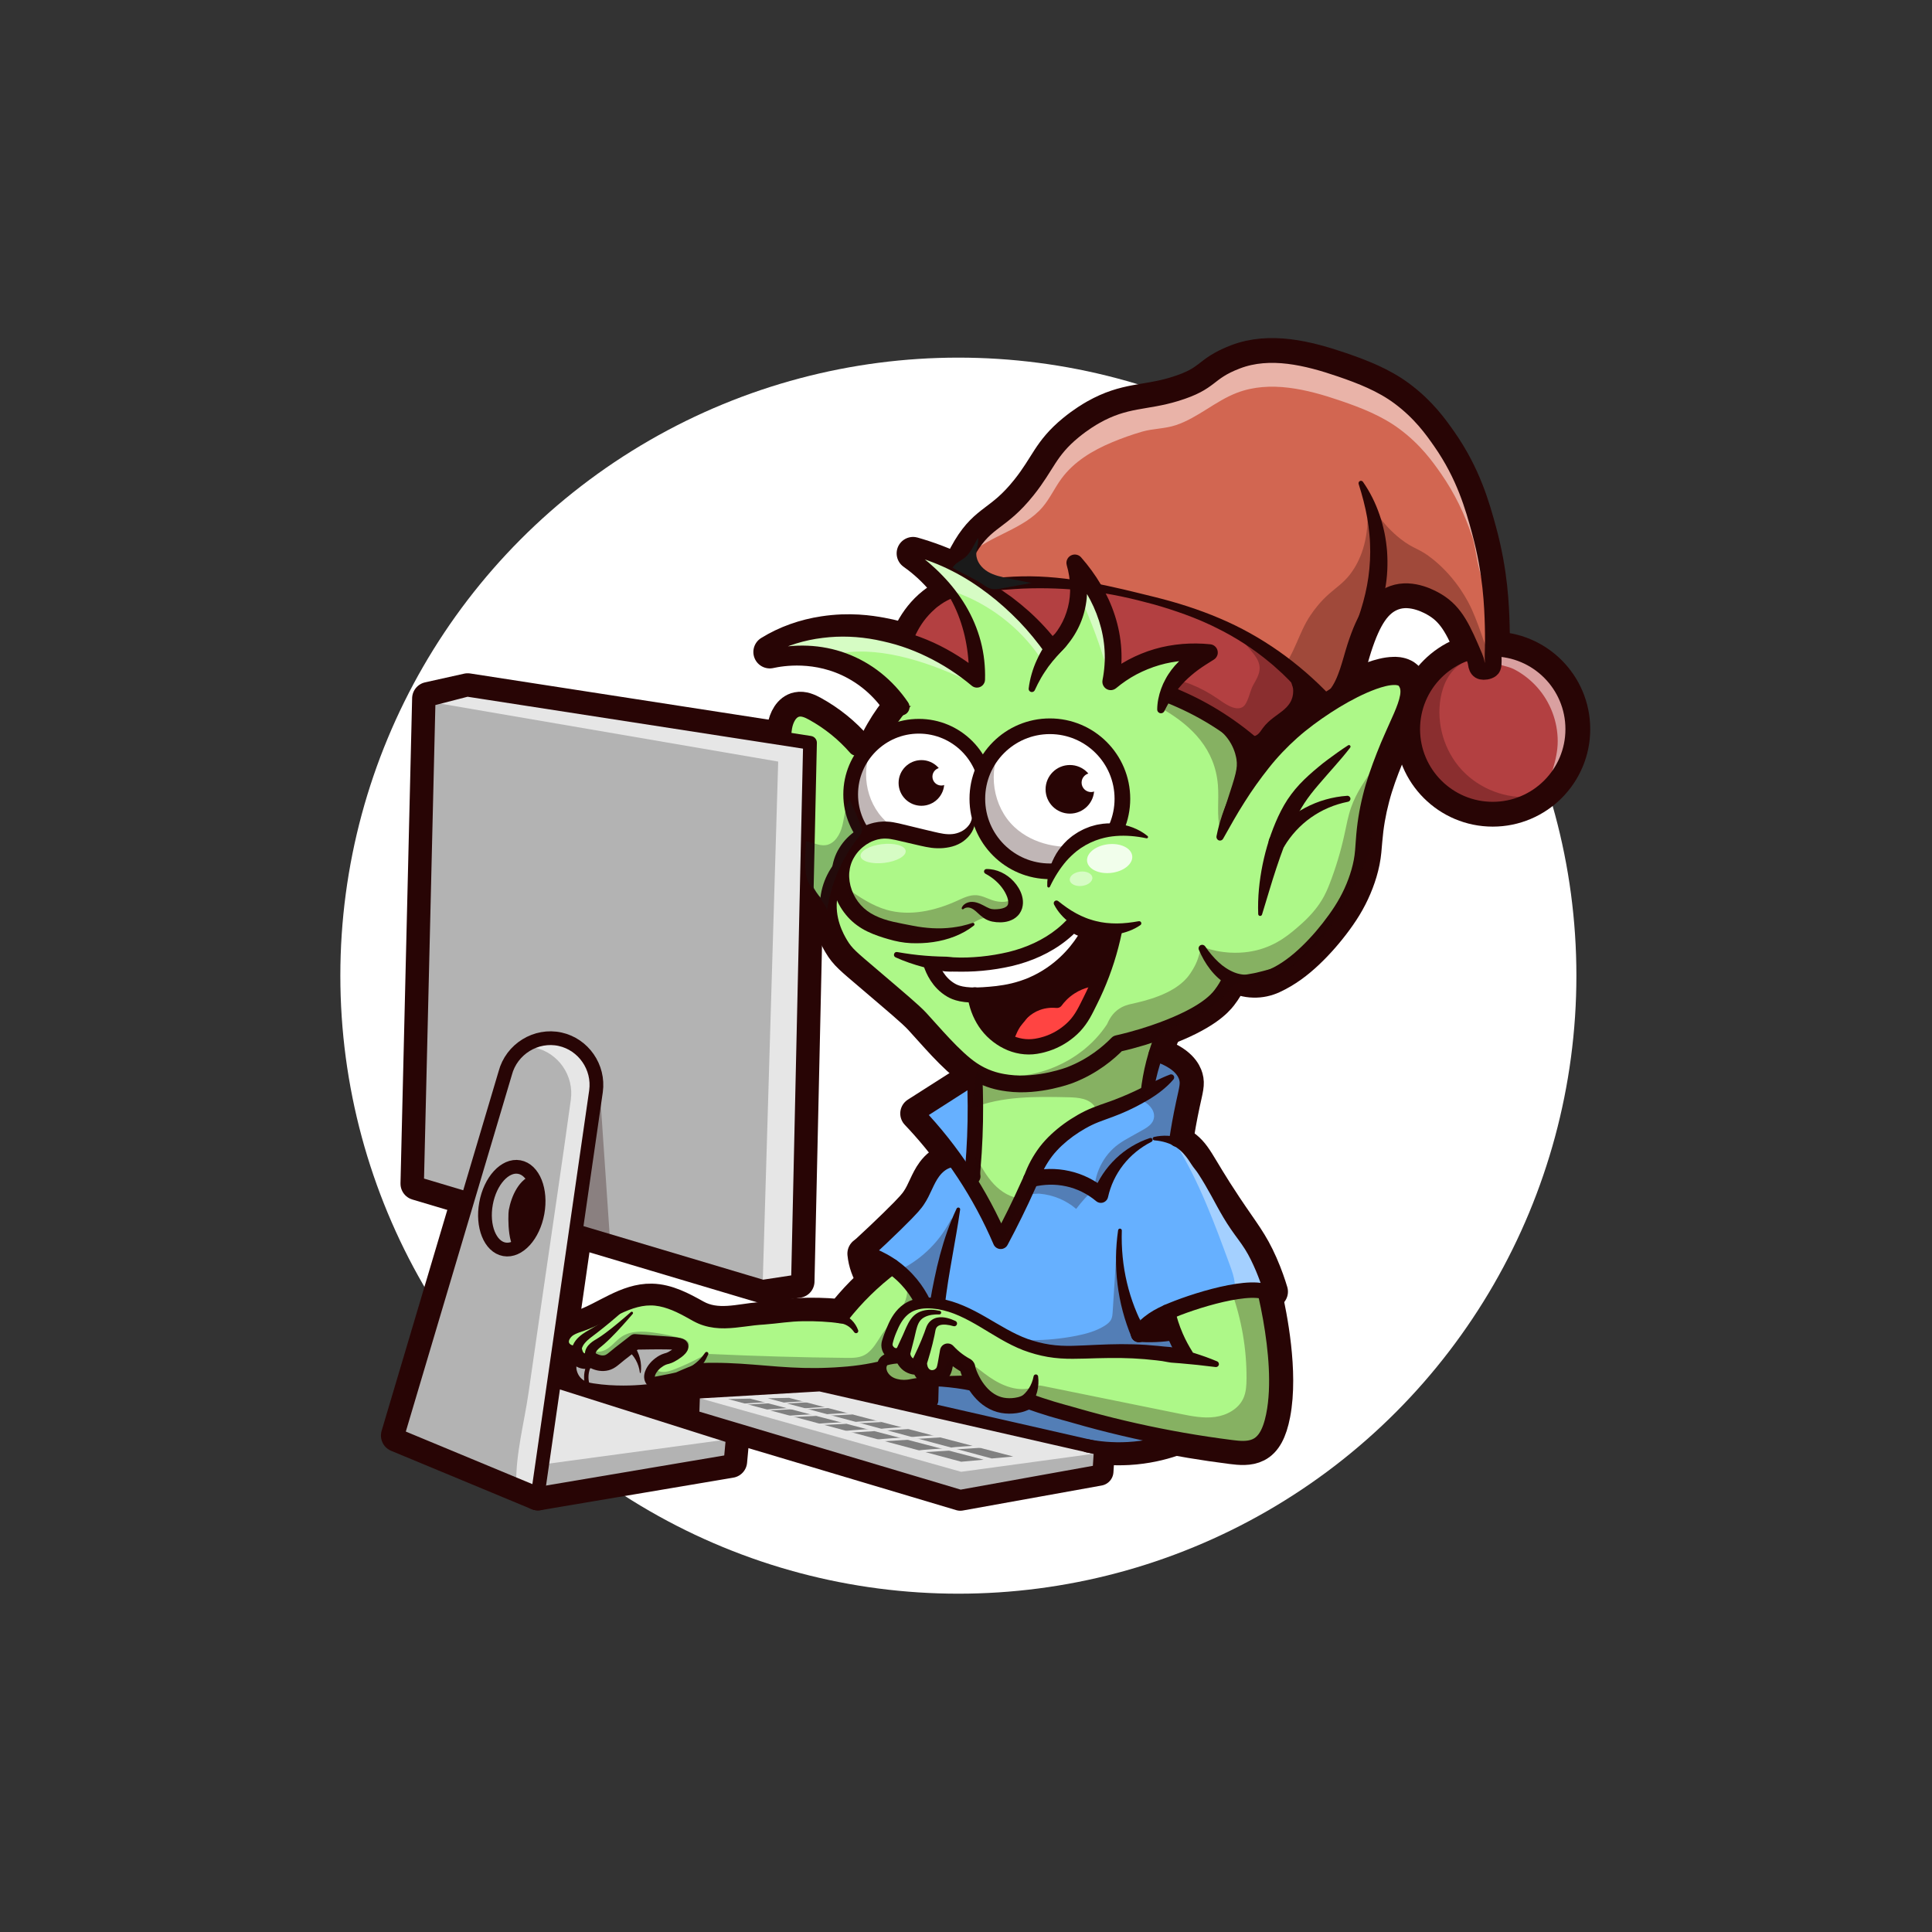 <!--?xml version="1.0" encoding="UTF-8"?-->
<!-- Generator: Adobe Illustrator 23.0.3, SVG Export Plug-In . SVG Version: 6.00 Build 0)  -->
<svg version="1.1" id="Layer_1" xmlns="http://www.w3.org/2000/svg" xmlns:xlink="http://www.w3.org/1999/xlink" x="0px" y="0px" viewBox="0 0 1000 1000" style="enable-background:new 0 0 1000 1000;" xml:space="preserve">
<rect x="0" y="0" width="1000" height="1000" fill="#333333" stroke="none"/>
<style type="text/css">
	.st0{fill:#FFD882;}
	.st1{fill:none;stroke:#280505;stroke-width:17;stroke-linecap:round;stroke-linejoin:round;stroke-miterlimit:10;}
	.st2{fill:#280505;}
	.st3{fill:none;stroke:#280505;stroke-width:14.829;stroke-linecap:round;stroke-linejoin:round;stroke-miterlimit:10;}
	.st4{fill:none;stroke:#280505;stroke-width:17.111;stroke-linecap:round;stroke-linejoin:round;stroke-miterlimit:10;}
	.st5{fill:#B3B3B3;}
	.st6{fill:none;stroke:#280505;stroke-width:6.844;stroke-linecap:round;stroke-linejoin:round;stroke-miterlimit:10;}
	.st7{fill:#66B0FF;}
	.st8{opacity:0.29;fill:#280505;}
	.st9{fill:#ADF888;}
	.st10{opacity:0.41;fill:#FFFFFF;}
	.st11{opacity:0.29;fill:#1A1A1A;}
	.st12{fill:none;stroke:#280505;stroke-width:7.985;stroke-linecap:round;stroke-linejoin:round;stroke-miterlimit:10;}
	.st13{fill:#1A1A1A;}
	.st14{fill:none;stroke:#280505;stroke-width:2.281;stroke-linecap:round;stroke-linejoin:round;stroke-miterlimit:10;}
	.st15{fill:#E6E6E6;}
	.st16{fill:#808080;}
	.st17{fill:#B34041;}
	.st18{opacity:0.5;fill:#FFFFFF;}
	.st19{fill:none;stroke:#280505;stroke-width:8.679;stroke-linecap:round;stroke-linejoin:round;stroke-miterlimit:10;}
	.st20{fill:#D26651;}
	.st21{fill:#FFFFFF;}
	.st22{fill:none;stroke:#280505;stroke-width:7.622;stroke-linecap:round;stroke-linejoin:round;stroke-miterlimit:10;}
	.st23{fill:none;stroke:#280505;stroke-width:8.11;stroke-linecap:round;stroke-linejoin:round;stroke-miterlimit:10;}
	.st24{fill:none;stroke:#280505;stroke-width:7.111;stroke-linecap:round;stroke-linejoin:round;stroke-miterlimit:10;}
	.st25{fill:#FF4442;}
	.st26{fill:none;stroke:#280505;stroke-width:7.825;stroke-linecap:round;stroke-linejoin:round;stroke-miterlimit:10;}
	.st27{fill:none;stroke:#280505;stroke-width:6;stroke-linecap:round;stroke-linejoin:round;stroke-miterlimit:10;}
	.st28{opacity:0.83;fill:#FFFFFF;}
	.st29{fill:none;stroke:#1A1A1A;stroke-linecap:round;stroke-linejoin:round;stroke-miterlimit:10;}
</style>
<circle class="st0" cx="496.05" cy="505" r="319.89" style="fill: rgb(255, 255, 255);"/>
<g>
	<path class="st1" d="M491.33,600.44c-3.45,0.85-6.35,3.27-8.46,6.12c-3.38,4.56-4.84,10.13-8.04,14.77   c-1.02,1.48-2.04,3.16-11.59,12.48c-3.94,3.84-9.23,8.91-15.65,14.81c4.66,1.45,13.74,5,21.76,13.55   c11.89,12.66,13.32,27.61,13.58,32.1" style="stroke: rgb(40, 5, 5);"/>
	<path class="st1" d="M655.18,669.97c2.43,10.74,8.43,40.09,4.23,61.97c-1.74,9.03-4.57,14.13-8.95,16.36   c-3.95,2.02-8.66,1.57-13.06,1.01c-28.2-3.56-56.12-9.36-83.4-17.35c-1.33-0.39-5.56-1.45-11.18-3.19c-4.5-1.4-8.14-2.66-10.49-3.5   c-0.94,0.51-2.28,1.15-3.97,1.64c-0.61,0.18-5.28,1.49-10.4,0.27c-12.39-2.94-17.11-18.18-17.12-19.08c0-0.05,0.01-0.41-0.2-0.76   c-0.18-0.31-0.51-0.49-0.82-0.66c-3.48-1.91-6.65-4.4-9.33-7.34c-0.26,1.58-0.6,3.58-1.03,5.88c-0.57,3.07-0.83,4.18-1.76,5.35   c-1.1,1.39-2.42,1.96-2.72,2.08c-0.36,0.15-2.44,0.96-4.72,0.11c-2.22-0.83-3.83-2.93-4.22-5.44c-2.06,0.52-4.35,0.06-6.04-1.22   c-1.7-1.28-2.77-3.35-2.83-5.48c-0.21,0.11-2.79,1.37-5.31-0.03c-0.15-0.08-2.19-1.26-2.67-3.59c-0.24-1.14-0.01-2.07,0.33-3.19   c0.94-3.17,1.62-4.66,2.55-6.82c1.83-4.25,4.52-8.31,8.7-10.54c2.98-1.6,6.43-2.11,9.81-2.08c9.57,0.09,18.59,4.31,26.89,9.08   c8.29,4.77,16.32,10.23,25.42,13.2c16.13,5.28,25.34,2.56,46.91,2.61c11.91,0.03,28.94,1.23,49.77,6.79" style="stroke: rgb(40, 5, 5);"/>
	<path class="st1" d="M598.57,545.47c12.31,4.04,14.92,9.81,15.64,12.35c0.93,3.24,0.08,5.74-1.53,13.18   c-1.66,7.65-2.73,14.05-3.42,18.63" style="stroke: rgb(40, 5, 5);"/>
	<path class="st1" d="M504.09,557.45l-29.62,18.89c6.84,7.19,14.22,15.9,21.45,26.28c10.04,14.42,17.08,28.19,22.06,39.83   c3.74-6.87,7.46-14.22,11.07-22.04c6.36-13.78,11.42-26.94,15.47-39.15c8.73-0.94,20.44-3.1,33.47-8.21   c12.18-4.78,21.7-10.66,28.54-15.61" style="stroke: rgb(40, 5, 5);"/>
	<path class="st1" d="M593.67,565.64c0.57-4.41,1.5-9.43,2.99-14.86c1.63-5.95,3.6-11.14,5.54-15.5" style="stroke: rgb(40, 5, 5);"/>
	<path class="st1" d="M589.36,585.79c5.45,0.16,13.72,1.21,21.67,6.16c8.29,5.16,8.12,9.52,23.41,32.44   c9.2,13.8,13.38,18.39,18.48,29.98c2.55,5.8,4.2,10.79,5.22,14.19" style="stroke: rgb(40, 5, 5);"/>
	<path class="st1" d="M461.7,655.54c-4.83,3.63-10.13,8.1-15.51,13.57c-4.04,4.1-7.51,8.13-10.47,11.91   c-3.98-0.43-9.97-0.91-17.25-0.82c-11.08,0.14-14.37,1.46-24.9,2.25c-10.51,0.79-22.47,4.84-33.57-1.35   c-7.12-3.97-14.61-8.04-22.75-8.19c-12.72-0.23-23.44,8.97-35.42,13.26c-2.39,0.86-4.9,1.54-6.96,3.03   c-0.99,0.71-3.78,3.4-3.08,6.51c0.53,2.36,2.93,4.21,5.95,4.61c0.08,0.32,0.69,2.59,2.98,3.7c2.63,1.27,5.12-0.14,5.31-0.26   c1.64,0.99,4.46,2.33,7.58,1.7c2.24-0.45,3.51-1.69,6.41-4.11c1.95-1.63,4.9-4,8.73-6.78c2.61,0.06,6.24,0.16,10.57,0.31   c10.94,0.37,13.51,0.63,13.86,1.85c0.47,1.66-3.45,4.35-5.44,5.44c-2.39,1.32-2.84,0.82-5.02,1.97c-4.22,2.23-6.99,6.47-6.51,9.13   c0.12,0.68,0.4,1.37,0.97,1.76c0.81,0.56,1.83,0.4,2.25,0.33c10.44-1.9,11.59-2.41,11.59-2.41c7.12-3.12,10.68-4.69,15.09-4.76   c26.51-0.43,40.63,4.54,71.69,2.36c6.98-0.49,12.88-1.46,17.33-2.37" style="stroke: rgb(40, 5, 5);"/>
	<path class="st1" d="M447.11,648.87c0.46,4.66,2.07,9.19,4.66,13.09" style="stroke: rgb(40, 5, 5);"/>
	<path class="st1" d="M562.81,748.36c5.45,1.05,12.68,1.91,21.15,1.44c9.29-0.52,16.97-2.45,22.53-4.31" style="stroke: rgb(40, 5, 5);"/>
</g>
<g>
	<circle class="st1" cx="772.64" cy="377.4" r="41.96" style="stroke: rgb(40, 5, 5);"/>
	<path class="st1" d="M492.68,306.79c1.16-5.73,3.51-14.04,8.76-22.72c9.34-15.46,16.49-13.29,30.24-30.53   c10.17-12.75,11.12-20.04,23.87-30.52c5.22-4.29,9.74-6.92,11.35-7.83c15.93-8.99,25.88-6.93,41.74-11.8   c18.98-5.83,15.5-10.58,31.59-16.74c17.1-6.55,36.32-1.83,53.65,4.1c10.68,3.65,21.35,7.83,30.42,14.56   c11.03,8.19,17.19,16.9,21.61,23.23c12.21,17.52,16.78,33.77,20.28,46.64c5.81,21.39,6.41,38.54,6.7,48.65   c0.14,4.99,0.12,9.99-0.06,14.98c-0.07,1.85,0.36,4.93-0.34,6.63c-0.64,1.55-3.05,2.09-4.56,2.07c-0.69-0.01-1.4-0.11-1.99-0.47   c-1.16-0.7-1.59-2.16-1.76-3.43c-0.19-1.36-0.54-2.42-1.1-3.72c-5.94-13.95-9.75-22.9-19.19-28.57c-2.07-1.24-12.68-7.6-22.89-3.9   c-8.94,3.24-14.41,11.96-19.39,27.34c-2.55,7.88-4.57,18.25-9.85,24.87c-5.79,7.26-16.67,12.61-24.19,18.04   c-4.42,3.19-6.65,4.87-8.41,7.37c-4.65,6.61-4.02,13.35-4.54,21.8c-0.39,6.32-1.53,15.38-5.03,26.44" style="stroke: rgb(40, 5, 5);"/>
	<path class="st1" d="M472.2,358.41c-5.31,5.21-28.41,28.95-25.43,60.52c0.63,6.68,2.33,12.63,4.43,17.74   c-1.77,0.81-19.06,9.09-22.04,27c-2.05,12.28,3.79,22.18,5.48,25.04c3.09,5.24,6.01,7.45,16.06,16.03   c14.63,12.49,22.01,18.65,25.54,22.45c6.4,6.88,17.59,20.43,26.87,26.64c2.18,1.46,4.21,2.48,4.5,2.63   c6.1,3.05,11.43,3.77,14.02,4.12c16.07,2.17,32.35-4.17,32.35-4.17c11.81-4.6,19.85-11.52,24.46-16.24   c9.6-2.17,17.44-4.74,23.15-6.85c22.03-8.15,28.23-15.33,30.46-18.19c2.16-2.78,3.57-5.36,4.43-7.11" style="stroke: rgb(40, 5, 5);"/>
	<g>
		<path class="st2" d="M628.41,432.37c0.3-3.94,1.08-7.78,2.08-11.58c1.01-3.79,2.29-7.51,3.83-11.14    c3.04-7.27,7.07-14.15,11.86-20.48c4.8-6.33,10.18-12.2,16.04-17.65c5.92-5.43,12.13-10.22,18.68-14.57    c6.55-4.35,13.35-8.33,20.79-11.7c3.75-1.67,7.66-3.17,12.13-4.25c2.24-0.54,4.67-0.95,7.53-1.01l1.08-0.01l1.18,0.08    c0.4,0.03,0.78,0.06,1.19,0.11l1.32,0.24c1.71,0.32,3.78,1.07,5.75,2.31c0.49,0.33,0.99,0.73,1.46,1.12    c0.47,0.4,0.96,0.81,1.29,1.23c0.37,0.42,0.73,0.86,1.07,1.3c0.19,0.24,0.31,0.42,0.44,0.61l0.37,0.57    c0.97,1.54,1.77,3.3,2.22,5.07c0.47,1.76,0.66,3.49,0.68,5.08c0,1.57-0.14,3.03-0.36,4.36c-0.45,2.65-1.16,4.87-1.88,6.94    c-0.73,2.06-1.52,3.94-2.3,5.76c-1.58,3.62-3.16,6.98-4.67,10.32c-1.51,3.32-2.92,6.61-4.25,9.9c-2.79,6.86-5.2,13.33-6.95,20.07    c-0.89,3.36-1.63,6.75-2.22,10.17c-0.59,3.44-1,6.78-1.3,10.37c-0.16,1.8-0.29,3.69-0.5,5.73c-0.2,2.03-0.51,4.2-0.94,6.32    c-0.86,4.28-2.07,8.24-3.55,12.12c-1.48,3.88-3.24,7.64-5.26,11.24c-2,3.61-4.33,7.06-6.63,10.22    c-4.73,6.43-9.86,12.39-15.72,17.96c-5.85,5.54-12.46,10.63-20.59,14.38c-4.05,1.87-8.8,2.97-13.7,2.8    c-4.88-0.09-9.86-1.48-13.99-3.97c-2.05-1.22-3.86-2.67-5.47-4.23c-1.63-1.54-3.01-3.24-4.23-4.97c-1.26-1.72-2.26-3.56-3.19-5.38    c-0.46-0.91-0.86-1.85-1.28-2.76c-0.38-0.93-0.72-1.88-1.07-2.81c-0.63-1.67,0.21-3.53,1.87-4.16c1.31-0.5,2.75-0.08,3.6,0.93    l0.15,0.18l1.72,2.04c0.6,0.65,1.16,1.31,1.76,1.93c1.22,1.22,2.45,2.39,3.73,3.4c2.55,2.06,5.28,3.57,7.91,4.36    c1.31,0.41,2.57,0.55,3.88,0.6c0.64,0.06,1.3-0.04,1.92-0.02c0.65-0.12,1.28-0.13,1.92-0.3c0.64-0.14,1.27-0.28,1.92-0.49    c0.64-0.16,1.29-0.4,1.94-0.62c0.65-0.17,1.31-0.51,1.98-0.7l2.03-0.81c2.74-1.18,5.48-2.84,8.11-4.78    c2.64-1.94,5.2-4.15,7.66-6.54c4.91-4.76,9.49-10.19,13.52-15.83c2.05-2.89,3.86-5.66,5.45-8.6c1.59-2.92,2.97-5.94,4.11-9.05    c1.14-3.1,2.07-6.31,2.63-9.36c0.28-1.54,0.48-3.07,0.62-4.75c0.14-1.67,0.25-3.5,0.38-5.42c0.25-3.85,0.68-7.93,1.29-11.85    c0.61-3.94,1.4-7.85,2.35-11.72c1.86-7.73,4.57-15.32,7.28-22.31c2.78-7.29,6.14-14.33,8.91-20.82c0.68-1.61,1.31-3.18,1.81-4.64    c0.5-1.45,0.87-2.82,1.04-3.84c0.09-0.51,0.1-0.91,0.12-1.21c-0.01-0.27-0.04-0.4-0.05-0.45c0-0.05-0.01,0.01-0.02-0.03    c0,0-0.01-0.01-0.01-0.01c0-0.01,0-0.02,0.03,0.04c0.05,0.08,0.11,0.15,0.19,0.21c0.07,0.03,0.17,0.18,0.28,0.28    c0.11,0.1,0.26,0.18,0.37,0.25c0.36,0.3,0.7,0.3,0.57,0.31c-0.02,0-0.04-0.01-0.06-0.03l-0.2,0c-0.07,0-0.14-0.01-0.21-0.03    l-0.32,0.01c-0.87,0.02-2.14,0.17-3.53,0.51c-2.78,0.66-5.88,1.82-8.95,3.14c-6.18,2.7-12.36,6.18-18.27,10    c-5.9,3.85-11.66,8.02-16.85,12.55c-5.18,4.58-10.06,9.61-14.41,15.06c-4.38,5.43-8.62,11.02-12.7,16.86    c-4.16,5.81-8.06,11.87-12.51,18.01l-0.01,0.01c-1.07,1.47-3.12,1.8-4.59,0.74C628.8,434.59,628.33,433.47,628.41,432.37z" style="fill: rgb(40, 5, 5);"/>
	</g>
	<path class="st1" d="M443.29,386.81c-6.32-7.25-13.92-13.39-22.35-18.04c-2.49-1.38-5.3-2.66-8.09-2.08   c-4.19,0.86-6.45,5.48-7.18,9.7c-1.69,9.75,1.4,19.59,2.79,29.39c1.68,11.74,0.92,23.72,2.49,35.48c1.58,11.76,6,23.89,15.53,30.95   " style="stroke: rgb(40, 5, 5);"/>
	<path class="st1" d="M684.67,364.15c-4.01-4.84-9.94-11.41-17.89-18.31c-29.06-25.22-60.33-32.94-83-38.29   c-30.32-7.16-51.67-6.36-60.58-5.75c-17.58,1.2-29.62,2.18-40.24,10.68c-19.63,15.71-18.6,44.48-18.28,50.32   c5.91-4.17,14.98-9.6,26.95-13.19c11.13-3.34,22.2-3.17,44.48-2.33c20.62,0.78,51.51,1.95,83.99,19.2   c15.61,8.28,26.75,17.71,33.42,24.02" style="stroke: rgb(40, 5, 5);"/>
	<path class="st1" d="M466.33,365.84c-3.26-5.25-10.49-15.22-23.49-22.29c-19.71-10.72-38.93-7.27-44.4-6.08   c8.49-5.25,18.03-8.55,27.9-10.05c13.5-2.06,23.93-0.4,29.87,0.68c23.13,4.21,40.04,15.82,49.47,23.62   c0.22-6.76-0.35-16.49-4.12-27.35c-7.41-21.33-22.49-33.37-28.96-37.95c14.35,4.08,36.31,12.64,56.35,31.56   c6.36,6.01,11.52,12.11,15.69,17.82c2.97-2.67,6.93-6.98,9.85-13.21c6.51-13.91,3.06-27.22,1.85-31.22   c6.37,7.24,19.49,24.37,19.84,47.83c0.07,5-0.44,9.59-1.26,13.69c3.44-2.88,7.78-5.93,13.11-8.57c15.41-7.62,30.15-7.31,37.95-6.52   c-4.23,1.86-13.53,6.66-19.96,17.09c-2.93,4.75-4.42,9.3-5.22,12.78" style="stroke: rgb(40, 5, 5);"/>
</g>
<path class="st3" d="M497.05,774.54l71.86-12.94c0.25-3.91,0.5-7.81,0.76-11.72c-48.41-11.04-96.83-22.08-145.24-33.12l-65.51,3.83  l-0.42,12.6C404.68,746.98,450.86,760.76,497.05,774.54z" style="stroke: rgb(40, 5, 5);"/>
<g>
	<path class="st4" d="M278.42,773.23c33.25-5.61,66.49-11.22,99.74-16.84c0.36-3.9,0.72-7.8,1.08-11.71   c-30.32-9.91-60.64-19.82-90.96-29.73" style="stroke: rgb(40, 5, 5);"/>
	<path class="st4" d="M242.08,357.04c59.06,9.14,118.12,18.28,177.17,27.42c-2.07,92.92-4.15,185.84-6.22,278.76   c-6.1,0.93-12.21,1.85-18.31,2.78c-59.62-17.78-119.25-35.56-178.87-53.34c2.01-83.71,4.01-167.41,6.02-251.12   C228.61,360.04,235.35,358.54,242.08,357.04z" style="stroke: rgb(40, 5, 5);"/>
	<path class="st4" d="M261.49,555.51c-18.59,62.51-37.17,125.02-55.76,187.52l72.69,30.19c10.02-69.47,20.04-138.95,30.07-208.42   c1.71-12.48-6.52-24.23-18.57-26.89C277.5,535.18,264.77,542.95,261.49,555.51z" style="stroke: rgb(40, 5, 5);"/>
</g>
<path class="st5" d="M364.9,705.91c0.78-4.26,1.49-8.94-0.65-12.71c-1.6-2.82-4.55-4.61-7.54-5.84c-10.08-4.13-21.61-3.16-32.06-0.1  c-9.23,2.7-29.8,9.04-29.75,20.73c0,0.93,0.4,4.55,3.14,7.49c2.7,2.9,6.27,3.56,8.53,3.92c11.64,1.85,22.9,1.01,25.26,0.82  c17.78-1.42,21.85-3.31,25.02-5.64c2.88-2.11,4.81-4.43,5.99-6.06" style="fill: rgb(179, 179, 179);"/>
<path class="st6" d="M297.13,700.02c-1.32,2.46-2.24,5.19-2.23,7.98c0,0.93,0.4,4.55,3.14,7.49c2.7,2.9,6.27,3.56,8.53,3.92  c11.64,1.85,22.9,1.01,25.26,0.82c17.78-1.42,21.85-3.31,25.02-5.64c2.88-2.11,4.81-4.43,5.99-6.06" style="stroke: rgb(40, 5, 5);"/>
<path class="st7" d="M469.36,662.17c5.99,6.38,12.45,16.56,12.47,25.64c0.03,10.79-0.38,21.93-0.6,32.82  c-0.03,1.62-0.06,3.3,0.58,4.78c1.2,2.75,4.29,4.05,7.13,5.04c10.16,3.54,20.59,6.3,31.16,8.3c4.94,0.93,10.22,1.19,14.97,2.73  c4.5,1.46,8.8,3.28,13.51,4.36c20.58,4.69,42.39,3.99,62.59-2.18c-0.41,0.13-1.43-30.27-1.22-32.12  c0.82-7.03,3.54-14.49,10.07-17.71c8.5-4.19,17.58-7.4,26.09-11.69c5.55-2.8,11.76-7,11.67-13.21c-0.06-3.88-2.68-7.2-5.17-10.18  c-6.22-7.43-12.48-14.82-18.78-22.18c-4.59-5.36-9.24-10.73-14.77-15.11c-6.19-4.9-13.35-8.42-19.84-12.91  c-8.82-6.1-16.32-13.92-24.77-20.53c-8.45-6.61-18.36-12.13-29.09-12.45c-6.5-0.19-12.91,1.55-19.4,1.93  c-7.62,0.45-16.24-0.68-21.96,4.37c-4.49,3.96-5.33,10.15-8.85,14.74c-3.44,4.49-8.86,5.3-12.29,9.94  c-3.38,4.56-4.84,10.13-8.04,14.77c-1.02,1.48-2.04,3.16-11.59,12.48c-3.94,3.84-9.23,8.91-15.65,14.81  C452.25,650.07,461.33,653.62,469.36,662.17z" style="fill: rgb(102, 176, 255);"/>
<path class="st8" d="M482.94,688.01c-2.12,4.48-1.19,10.47-1.3,15.3c-0.13,5.77-0.29,11.54-0.41,17.31  c-0.03,1.62-0.06,3.3,0.58,4.78c1.2,2.75,4.29,4.05,7.13,5.04c10.16,3.54,20.59,6.3,31.16,8.3c4.94,0.93,10.22,1.19,14.97,2.73  c4.5,1.46,8.8,3.28,13.51,4.36c20.58,4.69,42.39,3.99,62.59-2.18c-0.41,0.13-1.43-30.27-1.22-32.12c0.54-4.69,3.32-8.63,2.77-13.3  c-0.56-4.77-2.89-9.22-5.08-13.42c-0.26-0.5-0.56-1.04-1.07-1.29c-0.48-0.23-1.05-0.15-1.57-0.05c-4.6,0.84-9.66,2.52-13.68,0.13  c-1.47-0.87-2.61-2.2-3.57-3.62c-3.64-5.35-4.95-11.9-6.19-18.25c-1.14-5.85-2.28-11.71-3.42-17.56  c-0.74,11.61-1.48,23.21-2.22,34.82c-0.09,1.36-0.19,2.77-0.8,3.99c-0.69,1.36-1.94,2.33-3.22,3.15c-4.53,2.88-9.82,4.3-15.09,5.33  c-14.74,2.87-30.03,2.95-44.8,0.22C502.37,689.9,492.69,686.92,482.94,688.01z" style="fill: rgb(40, 5, 5);"/>
<path class="st7" d="M504.09,557.45l-29.62,18.89c6.84,7.19,14.22,15.9,21.45,26.28c10.04,14.42,17.08,28.19,22.06,39.83  c3.74-6.87,7.46-14.22,11.07-22.04c4.38-9.48,7.33-19.51,14.21-27.53c4.31-5.02,9.49-9.3,15.24-12.57  c6.12-3.49,12.94-4.68,19.49-7.25c3.26-1.28,6.47-2.7,9.62-4.24c2.49-1.22,6.16-2.2,7.25-4.88c0.57-1.41,1.09-2.86,1.3-4.38  c0.19-1.39,0.13-2.81,0.22-4.21c0.12-1.77,0.5-3.51,0.88-5.24c1.21-5.51,5.65-3.28,9.1-1.25c3.48,2.05,6.71,4.96,7.86,8.96  c0.9,3.14,0.09,5.58-1.53,13.18c-0.85,3.98-1.63,7.98-2.33,11.99c-0.41,2.34-1.76,5.42-0.44,7.68c0.82,1.41,2.61,2.18,3.86,3.18  c2.08,1.67,3.74,3.72,5.22,5.92c5.41,8.03,10.07,16.55,15.45,24.61c9.2,13.8,13.38,18.39,18.48,29.98c2.55,5.8,4.2,10.79,5.22,14.19  " style="fill: rgb(102, 176, 255);"/>
<path class="st9" d="M503.92,539.32c-0.94,18.78-1.89,37.57-2.83,56.35c-0.19,3.86-0.38,7.79,0.59,11.53  c0.87,3.32,2.61,6.34,4.33,9.3c4.41,7.6,8.82,15.19,13.23,22.79c5.93-10.45,11.29-21.24,16.03-32.28c1.1-2.57,1.9-5.66,3.37-8.03  c1.23-1.97,3.05-3.92,4.6-5.66c3.61-4.07,7.9-7.51,12.51-10.37c5.19-3.22,10.81-5.71,16.55-7.76c5.57-1.99,11.41-2.75,16.94-5.14  c2.1-0.91,4.23-2.02,5.55-3.89c1.72-2.42,1.77-5.6,1.95-8.56c0.4-6.83,1.8-13.62,4.33-19.98c1.32-3.31,2.94-6.5,4.14-9.85  c2.21-6.17,2.97-12.76,3.71-19.27c-11.03-0.82-22.2,0.26-32.87,3.19" style="fill: rgb(173, 248, 136);"/>
<path class="st10" d="M658.19,667.11c-6.78-0.01-13.56-0.02-20.34-0.03c1.08-0.23,1.33-1.66,1.24-2.76  c-0.26-3.33-1.43-6.52-2.58-9.66c-7.79-21.25-15.66-42.65-27.49-61.95c10.87,8.73,17.81,20.28,25.41,31.68  c9.2,13.8,13.38,18.39,18.48,29.98c2.55,5.8,4.2,10.79,5.22,14.19" style="fill: rgb(255, 255, 255);"/>
<path class="st8" d="M610.23,590.53c0.22,0.45,0.41,0.9,0.44,1.37c-1.76-0.27-3.18-1.6-4.79-2.17c-2.08-0.73-4.76-0.59-6.91-0.32  c-4.43,0.55-8.66,2.4-12.29,4.97c-5.8,4.1-10.2,9.83-14.48,15.5c-1.93,2.55-3.85,5.12-5.76,7.68c-0.26-9.76,4.53-19.51,12.41-25.28  c1.98-1.45,4.14-2.66,6.28-3.86c1.97-1.1,3.93-2.2,5.9-3.3c1.78-0.99,3.6-2.02,4.89-3.59c1.84-2.23,1.86-5.07,0.37-7.47  c-2.15-3.46-6.44-5.71-10.4-4.78c2.74-2.32,7.43-1.54,8.97-5.33c0.57-1.41,1.08-2.86,1.29-4.37c0.19-1.39,0.13-2.81,0.22-4.21  c0.12-1.77,0.5-3.51,0.88-5.24c1.21-5.51,5.65-3.28,9.1-1.25c3.48,2.05,6.71,4.96,7.86,8.96c0.9,3.14,0.09,5.58-1.53,13.18  c-0.85,3.98-1.63,7.98-2.33,11.99c-0.35,2.02-1.27,3.97-0.76,6.02C609.71,589.55,609.99,590.04,610.23,590.53z" style="fill: rgb(40, 5, 5);"/>
<path class="st9" d="M461.7,655.54c-4.83,3.63-10.13,8.1-15.51,13.57c-4.04,4.1-7.51,8.13-10.47,11.91  c-3.98-0.43-9.97-0.91-17.25-0.82c-11.08,0.14-14.37,1.46-24.9,2.25c-10.51,0.79-22.47,4.84-33.57-1.35  c-7.12-3.97-14.61-8.04-22.75-8.19c-12.72-0.23-23.44,8.97-35.42,13.26c-2.39,0.86-4.9,1.54-6.96,3.03  c-0.99,0.71-3.78,3.4-3.08,6.51c0.53,2.36,2.93,4.21,5.95,4.61c0.08,0.32,0.69,2.59,2.98,3.7c2.63,1.27,5.12-0.14,5.31-0.26  c1.64,0.99,4.46,2.33,7.58,1.7c2.24-0.45,3.51-1.69,6.41-4.11c1.95-1.63,4.9-4,8.73-6.78c2.61,0.06,6.24,0.16,10.57,0.31  c10.94,0.37,13.51,0.63,13.86,1.85c0.47,1.66-3.45,4.35-5.44,5.44c-2.39,1.32-2.84,0.82-5.02,1.97c-4.22,2.23-6.99,6.47-6.51,9.13  c0.12,0.68,0.4,1.37,0.97,1.76c0.81,0.56,1.83,0.4,2.25,0.33c10.44-1.9,11.59-2.41,11.59-2.41c7.12-3.12,10.68-4.69,15.09-4.76  c26.51-0.43,40.63,4.54,71.69,2.36c5.88-0.41,11.85-1.16,17.62-2.31c5.86-1.17,9.17-5.73,12.12-10.61  c2.44-4.03,4.88-8.06,7.33-12.09c1.3-2.14,2.62-4.37,2.88-6.86c0.23-2.3-0.48-4.59-1.39-6.71c-2.4-5.62-6.23-10.63-11.03-14.42" style="fill: rgb(173, 248, 136);"/>
<path class="st11" d="M475.56,673.06c-0.19-0.18-0.39-0.36-0.6-0.56c-1.29-1.19-5.31-4.96-5.63-6.62c1.89,9.66-8.55,18.1-13.24,25.4  c-2.07,3.21-4.05,6.76-7.13,9.13c-3.29,2.54-7.24,2.46-11.24,2.42c-23.13-0.24-46.26-0.9-69.37-1.97c-0.75-0.03-1.5-0.07-2.23,0.07  c-1,0.19-1.9,0.7-2.8,1.19c-4.63,2.54-9.43,4.77-14.36,6.68c-2.91,1.13-6.36,2.09-9,0.43c3.99-5.07,12.17-5.49,15.76-10.85  c0.64-0.96,1.11-2.17,0.72-3.26c-0.49-1.36-2.06-1.94-3.45-2.33c-4.88-1.36-9.85-2.39-14.87-3.07c-5.55-0.75-11.6-0.96-16.29,2.1  c-2.47,1.61-4.33,4-6.68,5.77c-2.36,1.77-5.65,2.87-8.23,1.45c-3.46,4.85,2.77,7.22,6.68,6.43c2.24-0.45,3.51-1.69,6.41-4.11  c1.95-1.63,4.9-4,8.73-6.78c2.61,0.06,6.24,0.16,10.57,0.31c10.94,0.37,13.51,0.63,13.86,1.85c0.47,1.66-3.45,4.35-5.44,5.44  c-2.39,1.32-2.84,0.82-5.02,1.97c-4.22,2.23-6.99,6.47-6.51,9.13c0.12,0.68,0.4,1.37,0.97,1.76c0.81,0.56,1.83,0.4,2.25,0.33  c10.44-1.9,11.59-2.41,11.59-2.41c7.12-3.12,10.68-4.69,15.09-4.76c26.51-0.43,40.63,4.54,71.69,2.36  c5.88-0.41,11.85-1.16,17.62-2.31c5.86-1.17,9.17-5.73,12.12-10.61c2.44-4.03,4.88-8.06,7.33-12.09c1.3-2.14,2.62-4.37,2.88-6.86  C478.04,675.76,477.25,674.65,475.56,673.06z" style="fill: rgb(26, 26, 26);"/>
<g>
	<path class="st2" d="M496.96,626.1c-1.18,8.37-2.7,16.55-4.12,24.75c-0.71,4.09-1.43,8.18-2.08,12.28   c-0.65,4.1-1.17,8.21-1.72,12.32c-1.02,8.22-1.81,16.47-2.34,24.73c-0.54,8.26-0.86,16.53-1.03,24.82   c-0.04,2.21-1.87,3.96-4.07,3.91c-2.13-0.04-3.84-1.77-3.91-3.88c-0.25-8.48-0.01-16.97,0.61-25.44c0.61-8.46,1.64-16.9,3.01-25.26   c0.67-4.19,1.48-8.35,2.35-12.5c0.86-4.15,1.81-8.28,2.91-12.37c2.21-8.17,4.93-16.22,8.58-23.9c0.23-0.48,0.8-0.68,1.28-0.46   C496.81,625.28,497.02,625.7,496.96,626.1z" style="fill: rgb(40, 5, 5);"/>
</g>
<path class="st12" d="M491.33,600.44c-3.45,0.85-6.35,3.27-8.46,6.12c-3.38,4.56-4.84,10.13-8.04,14.77  c-1.02,1.48-2.04,3.16-11.59,12.48c-3.94,3.84-9.23,8.91-15.65,14.81c4.66,1.45,13.74,5,21.76,13.55  c11.89,12.66,13.32,27.61,13.58,32.1" style="stroke: rgb(40, 5, 5);"/>
<path class="st9" d="M465.35,701.8c-2,0.43-3.64,0.93-4.83,1.33c-2.17,0.74-2.75,1.13-3.2,1.67c-1.08,1.32-0.98,3.04-0.94,3.47  c0.33,3.09,2.76,5.67,5.63,6.88c4.05,1.7,8,1.1,9.18,0.87c4.69-0.89,9.52-1.06,14.29-1.04c3.74,0.01,7.48,0.17,11.21,0.4  c3.3,0.21,8.86,1.83,9.65-2.91c0.31-1.85-0.4-3.72-1.24-5.39c-1.65-3.29-4.07-6.47-7.55-7.7" style="fill: rgb(173, 248, 136);"/>
<g>
	<path class="st2" d="M466.2,705.7c-1.23-0.03-2.46,0.06-3.67,0.24c-0.6,0.09-1.23,0.2-1.79,0.32c-0.55,0.12-1.1,0.3-1.22,0.31   c-0.01-0.12-0.23,0.03-0.37,0.24c-0.16,0.22-0.28,0.57-0.32,0.95c-0.06,0.3,0,0.8,0.1,1.22c0.1,0.44,0.27,0.88,0.51,1.3   c0.48,0.84,1.2,1.62,2.06,2.22c0.43,0.29,0.89,0.55,1.38,0.76c0.52,0.21,1.05,0.4,1.6,0.53c1.09,0.29,2.24,0.43,3.39,0.43   c0.58,0,1.16-0.04,1.73-0.1c0.29-0.03,0.57-0.07,0.85-0.12l0.93-0.18c2.71-0.55,5.41-0.85,8.1-1.06c2.69-0.23,5.37-0.37,8.04-0.46   c5.35-0.21,10.69-0.22,16.04-0.4c2.22-0.07,4.08,1.67,4.15,3.89s-1.67,4.08-3.89,4.15c-0.32,0.01-0.65-0.02-0.94-0.08   c-5.12-1.06-10.28-1.74-15.45-2.14c-2.58-0.17-5.16-0.26-7.72-0.24c-2.56,0.06-5.11,0.22-7.58,0.58l-1.01,0.16   c-0.37,0.06-0.74,0.1-1.1,0.13c-0.74,0.06-1.47,0.09-2.21,0.07c-1.47-0.04-2.95-0.22-4.4-0.61c-0.73-0.18-1.43-0.45-2.14-0.72   c-0.73-0.3-1.43-0.67-2.09-1.11c-1.34-0.84-2.51-1.96-3.47-3.32c-0.93-1.4-1.62-2.97-1.75-4.91c-0.05-1.84,0.29-3.98,2.36-5.76   c0.96-0.73,1.65-1.03,2.33-1.38c0.67-0.34,1.29-0.65,1.94-0.95c1.3-0.6,2.61-1.18,3.95-1.77l0.14-0.06   c2.08-0.91,4.5,0.04,5.41,2.11c0.91,2.08-0.04,4.5-2.11,5.41C467.38,705.6,466.77,705.71,466.2,705.7z" style="fill: rgb(40, 5, 5);"/>
</g>
<path class="st9" d="M659.41,731.95c-1.04,6.38-3.2,13.43-8.95,16.36c-3.95,2.02-8.66,1.57-13.06,1.01  c-28.2-3.56-56.12-9.36-83.4-17.35c-3.65-1.07-7.65-1.8-11.18-3.19c-2.5-0.99-4.8-3.15-7.69-3.06c-1.7,0.05-3.06,1.32-4.51,2.21  c-3.87,2.37-8.89,2.11-13.11,0.43c-8.83-3.52-15.51-10.63-16.68-20.24c-0.03-0.26-0.06-0.54-0.2-0.76  c-0.18-0.31-0.51-0.49-0.82-0.66c-3.48-1.91-6.65-4.4-9.33-7.34c-0.26,1.58-0.6,3.58-1.03,5.88c-0.57,3.07-0.83,4.18-1.76,5.35  c-1.1,1.39-2.42,1.96-2.72,2.08c-0.36,0.15-2.44,0.96-4.72,0.11c-2.22-0.83-3.83-2.93-4.22-5.44c-2.06,0.52-4.35,0.06-6.04-1.22  c-1.7-1.28-2.77-3.35-2.83-5.48c-0.21,0.11-2.79,1.37-5.31-0.03c-0.15-0.08-2.19-1.26-2.67-3.59c-0.24-1.14-0.01-2.07,0.33-3.19  c0.94-3.17,1.62-4.66,2.55-6.82c1.83-4.25,4.52-8.31,8.7-10.54c2.98-1.6,6.43-2.11,9.81-2.08c9.57,0.09,18.59,4.31,26.89,9.08  c8.29,4.77,16.32,10.23,25.42,13.2c16.13,5.28,25.34,2.56,46.91,2.61c9.55,0.02,19.07,0.91,28.59,1.25  c0.44,0.02,0.91,0.02,1.26-0.25c0.61-0.47,0.44-1.43,0.2-2.16c-2.08-6.46-4.16-12.91-6.24-19.37c16.28-6.18,33.55-9.76,50.94-10.56  c-0.61,0.03,4.73,25.81,5.15,28.72C661.39,708.51,661.3,720.38,659.41,731.95z" style="fill: rgb(173, 248, 136);"/>
<path class="st8" d="M659.41,731.95c-1.04,6.38-3.2,13.43-8.95,16.36c-3.95,2.02-8.66,1.57-13.06,1.01  c-28.2-3.56-56.12-9.36-83.4-17.35c-3.65-1.07-7.65-1.8-11.18-3.19c-2.5-0.99-4.8-3.15-7.69-3.06c-1.7,0.05-3.06,1.32-4.51,2.21  c-3.87,2.37-8.89,2.11-13.11,0.43c-8.83-3.52-15.51-10.63-16.68-20.24c-0.03-0.26-0.06-0.54-0.2-0.76  c-0.18-0.31-0.51-0.49-0.82-0.66c-1.82-1-3.73-2.13-5.28-3.53c-0.58-0.52-2.66-3.92-2.75-3.96c7.6,2.95,13.58,8.89,20.29,13.53  c6.71,4.64,15.3,8.09,22.92,5.2c0.77-0.29,1.53-0.65,2.35-0.76c0.88-0.12,1.77,0.06,2.64,0.24c23.61,4.79,47.22,9.58,70.83,14.38  c5.97,1.21,12.07,2.43,18.1,1.61s12.09-4.07,14.63-9.61c1.45-3.17,1.64-6.76,1.66-10.24c0.09-15.31-2.55-30.63-7.75-45.03  c5.76-0.01,11.34-0.06,17.09-0.32c-0.61,0.03,4.73,25.81,5.15,28.72C661.39,708.51,661.3,720.38,659.41,731.95z" style="fill: rgb(40, 5, 5);"/>
<g>
	<path class="st2" d="M659.07,669.09c1.89,8.37,3.42,16.83,4.46,25.39c1.03,8.56,1.59,17.23,1.18,26c-0.21,4.38-0.68,8.8-1.59,13.21   c-0.46,2.2-1.02,4.42-1.82,6.65c-0.79,2.23-1.85,4.5-3.41,6.66c-1.56,2.14-3.83,4.15-6.46,5.26c-2.6,1.14-5.3,1.49-7.74,1.52   c-2.46,0.03-4.74-0.24-6.87-0.51l-6.34-0.84c-16.89-2.34-33.66-5.47-50.25-9.4c-8.3-1.95-16.54-4.12-24.74-6.48l-3.02-0.86   l-3.05-0.83c-2.07-0.57-4.14-1.16-6.2-1.78c-4.12-1.25-8.19-2.59-12.24-4.04l3.26-0.25c-1.21,0.66-2.49,1.22-3.8,1.67   c-0.33,0.11-0.66,0.21-1,0.31c-0.37,0.11-0.71,0.19-1.06,0.27c-0.68,0.15-1.35,0.28-2.02,0.38c-2.67,0.39-5.42,0.4-8.19-0.09   c-2.77-0.51-5.47-1.57-7.82-3.06c-2.35-1.48-4.39-3.32-6.1-5.33c-1.72-2.01-3.16-4.18-4.36-6.45c-0.6-1.13-1.15-2.29-1.65-3.49   c-0.25-0.6-0.48-1.21-0.7-1.84c-0.11-0.32-0.22-0.64-0.32-0.99l-0.16-0.56l-0.08-0.34l-0.05-0.23l-0.02-0.11l-0.04-0.32l-0.02-0.33   c-0.01-0.13,0-0.2,0-0.14l0.01,0.18c0.01,0.11,0.03,0.22,0.05,0.33c0.05,0.22,0.13,0.46,0.28,0.71c0.22,0.38,0.5,0.66,0.65,0.78   c0.16,0.13,0.22,0.15,0.19,0.14l-0.75-0.42l-0.83-0.49c-1.1-0.67-2.16-1.38-3.19-2.15c-2.06-1.53-3.96-3.26-5.7-5.15l6.89-2.05   l-1.2,6.79c-0.25,1.17-0.39,2.34-1.1,4.1c-0.36,0.88-0.95,1.79-1.51,2.44c-0.57,0.68-1.23,1.29-1.95,1.81   c-0.72,0.52-1.47,0.96-2.42,1.32c-0.89,0.33-1.71,0.52-2.6,0.62c-1.75,0.21-3.7-0.03-5.42-0.82c-1.72-0.78-3.16-2.03-4.18-3.48   c-1.03-1.45-1.67-3.11-1.95-4.81l4.92,3.25c-3.29,0.81-6.71,0.12-9.42-1.9c-2.69-2.06-4.29-5.15-4.42-8.54l0-0.01l5.81,3.43   c-0.56,0.23-0.9,0.31-1.33,0.41c-0.41,0.09-0.81,0.15-1.21,0.2c-0.81,0.09-1.65,0.09-2.49-0.01c-0.84-0.1-1.69-0.34-2.48-0.68   c-0.4-0.16-0.77-0.37-1.14-0.58c-0.48-0.29-0.75-0.52-1.06-0.79c-1.15-1.04-2.15-2.33-2.69-3.94c-0.26-0.8-0.41-1.63-0.42-2.5   c-0.01-0.87,0.16-1.67,0.33-2.31c0.18-0.65,0.37-1.13,0.53-1.65l0.53-1.56c0.37-1.04,0.8-2.08,1.21-3.08c0.8-1.9,1.7-4.02,2.9-5.98   c1.2-1.97,2.67-3.85,4.51-5.45c1.82-1.6,4.08-2.85,6.38-3.57c2.3-0.74,4.65-1.04,6.92-1.1c2.27-0.03,4.52,0.1,6.73,0.46   c8.86,1.45,16.73,5.44,24.02,9.63c7.29,4.19,14.21,8.63,21.63,11.31c3.7,1.3,7.61,2.33,11.47,2.91c3.89,0.6,7.84,0.75,11.9,0.66   c4.05-0.08,8.2-0.34,12.38-0.52c4.19-0.19,8.4-0.32,12.63-0.35c4.24-0.01,8.49,0.1,12.73,0.38c2.12,0.14,4.23,0.31,6.35,0.52   c2.11,0.21,4.22,0.47,6.34,0.6c2.12,0.18,4.17,0.85,6.23,1.33c2.06,0.54,4.1,1.13,6.13,1.75c2.02,0.65,4.04,1.31,6.03,2.02   c1.99,0.72,3.96,1.49,5.91,2.31c0.78,0.33,1.15,1.23,0.82,2.01c-0.27,0.65-0.93,1.01-1.59,0.93l-0.02,0l-6.2-0.72   c-2.05-0.27-4.11-0.47-6.16-0.66c-2.05-0.22-4.1-0.38-6.14-0.57l-3.07-0.23c-1.02-0.06-2.04-0.15-3.04-0.36   c-2-0.44-4.02-0.7-6.05-0.93c-2.03-0.24-4.06-0.44-6.09-0.61c-4.06-0.34-8.14-0.53-12.22-0.59c-4.1-0.05-8.21,0-12.34,0.11   c-4.13,0.11-8.3,0.29-12.57,0.29c-4.26,0.02-8.66-0.22-12.99-0.97c-4.35-0.75-8.51-1.92-12.63-3.46   c-8.22-3.18-15.34-7.91-22.4-12.1c-3.53-2.1-7.07-4.06-10.72-5.69c-3.64-1.63-7.41-2.84-11.22-3.47   c-3.79-0.58-7.75-0.65-11.08,0.41c-1.67,0.53-3.13,1.34-4.45,2.47c-1.31,1.13-2.45,2.54-3.42,4.13c-0.98,1.59-1.72,3.31-2.54,5.24   c-0.4,0.92-0.71,1.82-1.02,2.75l-0.43,1.41c-0.14,0.47-0.26,0.99-0.34,1.35c-0.07,0.38-0.07,0.61-0.05,0.78   c0.02,0.17,0.09,0.37,0.2,0.55c0.2,0.34,0.55,0.73,1.04,0.97c0.1,0.05,0.26,0.13,0.24,0.08c0.1,0.02,0.19,0.05,0.29,0.05   c0.19,0.01,0.37-0.01,0.56-0.06c0.2-0.05,0.4-0.14,0.61-0.25c0.1-0.06,0.21-0.12,0.29-0.2c0.07-0.06,0.22-0.18,0.12-0.18l5.81,3.43   l0,0c0.01,0.86,0.54,1.91,1.25,2.41c0.68,0.54,1.83,0.77,2.66,0.54c2.08-0.58,4.23,0.64,4.81,2.71c0.04,0.14,0.07,0.29,0.1,0.44   l0.01,0.1c0.17,1.09,0.85,1.97,1.54,2.26c0.34,0.15,0.72,0.22,1.22,0.16c0.23-0.02,0.52-0.09,0.69-0.16   c0.11-0.04,0.35-0.17,0.55-0.31c0.2-0.15,0.38-0.31,0.54-0.5c0.17-0.21,0.2-0.26,0.28-0.43c0.16-0.34,0.4-1.42,0.6-2.47l1.16-6.58   l0.01-0.04c0.38-2.17,2.46-3.62,4.63-3.24c0.9,0.16,1.67,0.61,2.25,1.23c1.39,1.51,2.92,2.9,4.57,4.13   c0.83,0.61,1.68,1.19,2.56,1.72l0.66,0.39l0.76,0.42c0.22,0.13,0.52,0.3,0.91,0.62c0.37,0.3,0.85,0.79,1.21,1.43   c0.28,0.5,0.47,1.01,0.58,1.51c0.06,0.25,0.09,0.5,0.12,0.76c0.01,0.13,0.02,0.26,0.02,0.39c0,0.09,0,0.06,0-0.04   c0-0.07-0.01-0.15-0.01-0.22l-0.03-0.24c-0.01-0.02,0.01,0.05,0.02,0.08l0.08,0.27l0.21,0.66c0.16,0.46,0.34,0.93,0.53,1.4   c0.39,0.94,0.83,1.87,1.31,2.78c0.96,1.81,2.1,3.51,3.38,5.01c2.57,3.01,5.75,5.11,9.29,5.73c1.78,0.32,3.71,0.33,5.61,0.05   c0.47-0.07,0.94-0.16,1.39-0.26c0.22-0.05,0.44-0.11,0.62-0.16l0.66-0.21c0.87-0.3,1.72-0.67,2.54-1.11   c1.04-0.57,2.23-0.62,3.26-0.25c3.92,1.4,7.88,2.71,11.86,3.92c1.99,0.6,3.99,1.17,6,1.73l3.07,0.84l3.08,0.88   c8.07,2.32,16.2,4.46,24.37,6.38c16.34,3.87,32.87,6.96,49.51,9.26l6.24,0.83c2.06,0.26,3.99,0.47,5.77,0.44   c1.78-0.02,3.35-0.28,4.64-0.85c1.28-0.55,2.3-1.43,3.24-2.69c1.87-2.55,3.04-6.34,3.84-10.19c0.8-3.88,1.24-7.9,1.43-11.97   c0.38-8.14-0.14-16.42-1.14-24.65c-1-8.24-2.48-16.45-4.32-24.59c-0.49-2.15,0.86-4.29,3.01-4.78   C656.45,665.59,658.59,666.94,659.07,669.09L659.07,669.09z" style="fill: rgb(40, 5, 5);"/>
</g>
<path class="st12" d="M598.57,545.47c12.31,4.04,14.92,9.81,15.64,12.35c0.93,3.24,0.08,5.74-1.53,13.18  c-1.66,7.65-2.73,14.05-3.42,18.63" style="stroke: rgb(40, 5, 5);"/>
<g>
	<path class="st13" d="M481,525.09c1.4,2.65,4.25,4.84,7.79,6.49c0.88,0.42,1.77,0.79,2.74,1.15c0.95,0.38,1.91,0.72,2.89,1.03   c1.96,0.6,3.94,1.21,5.99,1.62c2.04,0.43,4.1,0.84,6.2,1.1c2.09,0.31,4.22,0.52,6.36,0.69c4.28,0.35,8.64,0.46,13.07,0.62l0.02,0   c1.11,0.04,1.98,0.97,1.94,2.08c-0.03,0.92-0.68,1.67-1.52,1.88c-4.41,1.1-8.93,1.82-13.54,2.11c-4.6,0.29-9.29,0.17-13.97-0.54   c-2.34-0.35-4.67-0.83-6.97-1.49c-1.15-0.33-2.29-0.69-3.43-1.1c-1.13-0.37-2.28-0.87-3.42-1.39c-2.27-1.05-4.51-2.4-6.56-4.2   c-2.04-1.79-3.86-4.15-4.91-6.9c-0.79-2.06,0.25-4.37,2.31-5.16c1.91-0.73,4.02,0.1,4.95,1.86L481,525.09z" style="fill: rgb(26, 26, 26);"/>
</g>
<path class="st12" d="M503.3,540.18c2.01,21.39,2.09,42.96,0.25,64.37c-0.12,1.45-0.26,2.92-0.04,4.37" style="stroke: rgb(40, 5, 5);"/>
<g>
	<path class="st2" d="M506.23,560.82l-29.59,18.95l0.76-6.22c9.34,9.75,17.74,20.4,25.16,31.68c7.42,11.28,13.82,23.24,19.11,35.65   l-7.27-0.32c2.5-4.69,4.94-9.41,7.29-14.18c1.18-2.38,2.33-4.77,3.47-7.18l3.29-7.17l1.64-3.58c0.15-0.31,0.27-0.59,0.36-0.87   l0.38-0.98c0.27-0.67,0.55-1.33,0.84-1.99c1.17-2.63,2.56-5.17,4.12-7.6c0.79-1.22,1.61-2.38,2.5-3.55   c0.91-1.17,1.85-2.28,2.83-3.34c1.96-2.12,4.06-4.06,6.26-5.87c2.2-1.81,4.49-3.47,6.87-5c2.38-1.52,4.82-2.94,7.41-4.2   c2.59-1.26,5.28-2.29,7.83-3.2c2.57-0.9,5.01-1.74,7.44-2.66c4.84-1.85,9.61-3.94,14.26-6.29c2.33-1.18,4.67-2.35,7.05-3.49   c2.39-1.13,4.79-2.27,7.36-3.22l0.02-0.01c0.82-0.31,1.74,0.11,2.04,0.94c0.21,0.55,0.08,1.15-0.27,1.58   c-1.8,2.14-3.84,4-5.98,5.73c-2.14,1.73-4.42,3.28-6.79,4.69c-4.73,2.82-9.65,5.35-14.77,7.44c-2.55,1.07-5.17,1.99-7.64,2.89   c-2.49,0.89-4.82,1.77-7.05,2.85c-2.24,1.07-4.43,2.34-6.57,3.7c-2.13,1.36-4.18,2.84-6.13,4.44c-1.94,1.6-3.78,3.31-5.45,5.12   c-0.84,0.91-1.63,1.84-2.36,2.79c-0.73,0.96-1.46,1.99-2.12,3.02c-1.34,2.08-2.52,4.26-3.52,6.52c-0.25,0.56-0.49,1.14-0.72,1.71   l-0.35,0.89c-0.13,0.36-0.26,0.69-0.41,0.99l-1.7,3.73l-3.4,7.44c-1.15,2.44-2.32,4.88-3.52,7.3c-2.38,4.85-4.85,9.65-7.39,14.42   c-1.05,1.97-3.49,2.71-5.45,1.66c-0.84-0.45-1.46-1.15-1.81-1.97l0-0.01c-5.13-11.97-11.31-23.49-18.48-34.36   c-7.15-10.88-15.32-21.08-24.26-30.54l-0.01-0.02c-1.54-1.63-1.47-4.19,0.16-5.73c0.19-0.18,0.4-0.34,0.61-0.48l29.66-18.83   c1.86-1.18,4.33-0.63,5.51,1.23C508.63,557.18,508.1,559.64,506.23,560.82z" style="fill: rgb(40, 5, 5);"/>
</g>
<g>
	<path class="st2" d="M590.42,565.22c1.16-10.81,3.9-21.48,8.13-31.57l0-0.01c0.85-2.03,3.19-2.99,5.23-2.14s2.99,3.19,2.14,5.23   c-0.02,0.05-0.05,0.12-0.07,0.17c-4.35,9.19-7.38,19.04-8.94,29.16c-0.27,1.79-1.94,3.02-3.73,2.74   C591.45,568.54,590.24,566.95,590.42,565.22z" style="fill: rgb(40, 5, 5);"/>
</g>
<g>
	<path class="st2" d="M597.33,588.49c2.22-0.52,4.54-0.72,6.9-0.63c2.36,0.13,4.76,0.6,7.07,1.46c2.32,0.82,4.53,2.14,6.45,3.64   c1.96,1.5,3.63,3.16,5.24,4.86c5.55,7.42,9.77,15.26,13.94,22.92c2.07,3.77,4.2,7.39,6.59,10.86c1.19,1.74,2.45,3.44,3.76,5.22   c1.31,1.77,2.65,3.65,3.89,5.62c2.5,3.95,4.45,8.11,6.23,12.24c1.76,4.16,3.29,8.41,4.58,12.74c0.63,2.11-0.57,4.34-2.69,4.97   s-4.34-0.57-4.97-2.69l0-0.01c-1.2-4.05-2.62-8.03-4.26-11.92c-1.67-3.89-3.44-7.68-5.61-11.11c-1.08-1.73-2.28-3.41-3.56-5.16   c-1.28-1.75-2.62-3.55-3.89-5.43c-2.56-3.73-4.86-7.66-6.98-11.55c-2.1-3.87-4.14-7.66-6.31-11.34c-1.08-1.84-2.2-3.65-3.34-5.42   c-1.1-1.79-2.57-3.31-3.66-5.04c-1.09-1.73-2.23-3.43-3.49-4.89c-1.23-1.52-2.62-2.77-4.22-3.87c-3.2-2.19-7.25-3.4-11.52-3.72   c-0.49-0.04-0.86-0.46-0.82-0.95C596.68,588.89,596.97,588.58,597.33,588.49z" style="fill: rgb(40, 5, 5);"/>
</g>
<g>
	<path class="st2" d="M580.65,636.93c-0.3,9.14,0.58,18.25,2.66,27c2.08,8.76,5.33,17.15,9.65,24.9c1.07,1.93,0.38,4.37-1.55,5.44   s-4.37,0.38-5.44-1.55c-0.07-0.13-0.13-0.26-0.19-0.39l-0.01-0.03c-3.72-8.83-6.18-18.13-7.34-27.5   c-1.16-9.38-1.02-18.83,0.3-28.04c0.08-0.53,0.57-0.9,1.09-0.82C580.31,636.01,580.66,636.45,580.65,636.93z" style="fill: rgb(40, 5, 5);"/>
</g>
<path class="st12" d="M589.36,690.57c4.16-6.11,9.87-9.38,17.16-12.38c15.01-6.2,47.32-15.7,52.02-6.78" style="stroke: rgb(40, 5, 5);"/>
<g>
	<path class="st2" d="M463.47,699.02c0.05,0.05,0.28-0.22,0.54-0.8l0.86-1.86l1.73-3.74c1.22-2.46,2.11-5.07,3.58-7.81   c0.74-1.35,1.67-2.77,2.95-3.93c1.27-1.17,2.84-1.96,4.36-2.39c3.09-0.88,6.12-0.61,8.92-0.01c0.51,0.11,0.83,0.61,0.72,1.12   c-0.1,0.45-0.5,0.76-0.95,0.74l-0.02,0c-2.66-0.08-5.34,0.25-7.46,1.33c-2.19,1.07-3.26,2.78-4.01,5.13   c-0.76,2.34-1.2,5.12-1.96,7.83l-1.05,4.09l-0.53,2.05c-0.2,0.72-0.48,1.76-1.24,2.93c-1.3,1.78-3.79,2.18-5.58,0.88   C462.56,703.3,462.17,700.8,463.47,699.02z" style="fill: rgb(40, 5, 5);"/>
</g>
<g>
	<path class="st2" d="M471.67,705.06c2.48-5.04,4.86-10.13,6.78-15.3c0.24-0.66,0.46-1.27,0.7-1.98c0.26-0.78,0.63-1.69,1.17-2.52   c1.07-1.72,3.03-2.96,4.86-3.28c1.84-0.37,3.52-0.15,5.05,0.21c1.54,0.37,2.96,0.92,4.32,1.55c0.72,0.34,1.03,1.19,0.69,1.91   c-0.31,0.65-1.04,0.97-1.71,0.77l-0.01,0c-1.29-0.39-2.6-0.66-3.87-0.77c-1.26-0.1-2.49-0.02-3.4,0.34   c-0.93,0.37-1.45,0.91-1.78,1.68c-0.17,0.4-0.28,0.84-0.38,1.43c-0.12,0.67-0.26,1.43-0.41,2.14c-1.2,5.75-2.85,11.31-4.6,16.82   c-0.67,2.11-2.92,3.27-5.03,2.6s-3.27-2.92-2.6-5.03c0.06-0.19,0.13-0.37,0.21-0.54L471.67,705.06z" style="fill: rgb(40, 5, 5);"/>
</g>
<path class="st12" d="M604.35,679.11c0.84,3.7,2.15,8.09,4.22,12.83c1.64,3.74,3.43,6.96,5.13,9.65" style="stroke: rgb(40, 5, 5);"/>
<path class="st12" d="M589.36,690.57c2.66,0.17,5.63,0.24,8.84,0.1c3.27-0.14,6.27-0.47,8.94-0.88" style="stroke: rgb(40, 5, 5);"/>
<g>
	<path class="st2" d="M528.34,723.04c1.64-1.17,3.1-2.68,4.25-4.49c1.15-1.81,1.97-3.91,2.39-6.16l0-0.02   c0.12-0.65,0.74-1.07,1.39-0.95c0.52,0.1,0.9,0.52,0.96,1.02c0.32,2.55,0.19,5.23-0.49,7.86c-0.67,2.63-1.88,5.2-3.57,7.49   l-0.11,0.16c-1.14,1.55-3.32,1.88-4.87,0.74c-1.55-1.14-1.88-3.32-0.74-4.87C527.78,723.51,528.05,723.24,528.34,723.04z" style="fill: rgb(40, 5, 5);"/>
</g>
<g>
	<path class="st2" d="M464.1,658.73c-9.44,7.1-17.95,15.44-25.24,24.74l0,0l-0.07,0.08c-0.86,1.1-2.22,1.59-3.51,1.42   c-6.51-0.86-13.13-1.23-19.7-1.11c-3.28,0.05-6.48,0.3-9.8,0.67c-3.31,0.39-6.79,0.77-10.23,1.04c-1.79,0.13-3.29,0.22-4.94,0.42   c-1.63,0.18-3.29,0.41-4.97,0.63c-3.37,0.44-6.86,0.86-10.47,0.92c-3.6,0.06-7.35-0.34-10.95-1.46c-1.81-0.54-3.54-1.31-5.21-2.2   l-4.43-2.46c-2.9-1.58-5.82-3.01-8.8-4.04c-2.97-1.05-6-1.7-9.01-1.69c-6.07-0.05-12.12,2.43-18.03,5.42   c-2.97,1.49-5.96,3.1-9.08,4.61l-2.37,1.1l-2.43,1.03c-0.83,0.31-1.66,0.64-2.49,0.94l-2.38,0.82c-0.74,0.27-1.45,0.54-2.09,0.85   c-0.32,0.15-0.62,0.32-0.91,0.48c-0.26,0.16-0.6,0.38-0.74,0.5c-0.9,0.72-1.7,1.91-1.79,2.72c-0.09,0.81,0.23,1.29,0.95,1.79   c0.72,0.47,1.83,0.66,2.81,0.39l0.01,0c1.25-0.31,2.52,0.41,2.91,1.62l0.44,1.37c0,0.01,0.08,0.22,0.14,0.34   c0.07,0.14,0.15,0.26,0.24,0.36c0.16,0.2,0.32,0.31,0.54,0.39c0.2,0.09,0.38,0.11,0.66,0.09c0.14-0.01,0.3-0.05,0.47-0.1   c0.08-0.02,0.16-0.06,0.24-0.09c0.05-0.02,0.18-0.09,0.09-0.04l4.11,0.02c1.46,0.89,2.92,1.34,4.07,1.28   c0.29-0.02,0.58-0.05,0.83-0.12c0.25-0.06,0.43-0.13,0.68-0.26c0.47-0.24,1.21-0.81,2.02-1.48c1.62-1.4,3.51-2.83,5.29-4.22   l5.4-4.19l0.03-0.02l0.09-0.07c0.7-0.53,1.54-0.75,2.34-0.69c5.55,0.46,11.05,0.76,16.65,1.21c1.41,0.11,2.81,0.22,4.3,0.42   c0.76,0.11,1.51,0.2,2.41,0.41l0.74,0.21l0.45,0.16c0.15,0.06,0.28,0.11,0.49,0.22c0.19,0.1,0.37,0.19,0.56,0.32   c0.24,0.17,0.46,0.35,0.67,0.54c0.24,0.24,0.48,0.55,0.67,0.85c0.18,0.32,0.34,0.7,0.43,1.04c0.34,1.47-0.08,2.46-0.39,3.16   c-0.33,0.62-0.69,1.1-1.02,1.48c-0.67,0.76-1.31,1.3-1.95,1.8c-1.3,0.98-2.53,1.78-3.98,2.53c-0.72,0.37-1.61,0.75-2.46,0.98   c-0.88,0.24-1.24,0.31-1.68,0.49c-0.91,0.37-1.93,1-2.78,1.69c-0.86,0.71-1.61,1.56-2.17,2.43c-0.57,0.84-0.87,1.85-0.82,2.19   c-0.01,0.04,0.02,0.22,0.04,0.26c0.02,0.06,0.01,0.01-0.1-0.1c-0.3-0.27-0.44-0.17-0.21-0.19c0.05,0,0.11-0.01,0.21-0.03l0.48-0.09   l1.01-0.19l2.02-0.38l4.02-0.79l1.98-0.43l0.95-0.22l0.44-0.11l0.19-0.05l0.06-0.02c0,0,0.02-0.01,0.01,0l-0.02,0.01l-0.03,0.01   c-0.18,0.07-0.36,0.16-0.52,0.27l0.42-0.23c2.01-0.88,4.02-1.77,6.13-2.62c2.1-0.84,4.36-1.65,6.84-2.07   c0.62-0.11,1.25-0.18,1.87-0.23c0.62-0.05,1.29-0.07,1.82-0.07l3.33-0.01c2.22,0,4.45,0.05,6.66,0.13   c8.88,0.31,17.69,1.21,26.37,1.85c8.69,0.65,17.32,0.97,25.96,0.56l3.24-0.15l3.24-0.23c2.17-0.14,4.29-0.32,6.42-0.58   c4.25-0.48,8.47-1.21,12.65-2.15c1.83-0.41,3.64,0.74,4.05,2.56c0.41,1.83-0.74,3.64-2.56,4.05c-0.04,0.01-0.09,0.02-0.12,0.03   c-4.42,0.82-8.88,1.43-13.35,1.84c-2.23,0.21-4.49,0.35-6.7,0.44l-3.33,0.15L429.1,714c-8.89,0.21-17.81-0.17-26.6-0.95   l-13.11-1.21c-4.34-0.36-8.67-0.67-13-0.8c-2.16-0.07-4.33-0.12-6.49-0.12l-3.24,0.01c-0.57,0-0.99,0.01-1.47,0.05   c-0.47,0.03-0.93,0.09-1.39,0.17c-1.84,0.31-3.75,0.97-5.71,1.76c-1.96,0.79-3.96,1.67-5.96,2.55l0.42-0.23   c-0.17,0.11-0.36,0.21-0.55,0.28l-0.06,0.02l-0.08,0.03l-0.11,0.04l-0.18,0.06l-0.31,0.09l-0.56,0.15l-1.06,0.25l-2.08,0.45   l-4.11,0.81l-2.05,0.38l-1.02,0.19l-0.54,0.1c-0.25,0.04-0.53,0.08-0.82,0.1c-1.13,0.07-2.75-0.14-4.04-1.41   c-0.6-0.61-0.95-1.27-1.17-1.86c-0.22-0.61-0.33-1.11-0.39-1.76c-0.09-1.23,0.14-2.25,0.43-3.16c0.3-0.92,0.72-1.69,1.16-2.44   c0.91-1.47,2.01-2.72,3.26-3.79c1.27-1.08,2.59-1.99,4.21-2.71c0.83-0.38,1.82-0.62,2.27-0.76c0.47-0.15,0.86-0.33,1.36-0.6   c0.99-0.55,2.07-1.28,2.94-2.02c0.43-0.36,0.82-0.75,1.05-1.04c0.12-0.15,0.15-0.24,0.15-0.23c-0.04,0.08-0.24,0.37-0.07,1.15   c0.04,0.18,0.12,0.4,0.23,0.56c0.08,0.17,0.22,0.33,0.34,0.45c0.08,0.09,0.17,0.17,0.27,0.22c0.05,0.04,0.07,0.05,0.1,0.07   c0.06,0.02,0.02,0.02,0.01,0.02c-0.01,0-0.02-0.01-0.04-0.01l-0.26-0.06c-0.45-0.08-1.07-0.15-1.69-0.19   c-1.26-0.09-2.62-0.12-3.98-0.15c-2.72-0.06-5.48-0.04-8.24-0.01c-2.76,0.02-5.51,0.05-8.27,0.12l2.44-0.76l-0.02,0.02l-5.14,3.99   c-1.73,1.35-3.4,2.59-5.14,4.1c-0.9,0.73-1.89,1.59-3.39,2.4c-0.74,0.39-1.6,0.73-2.43,0.94c-0.83,0.21-1.64,0.31-2.46,0.36   c-3.32,0.13-6.22-1.03-8.54-2.43l4.11,0.02c-0.46,0.27-0.73,0.38-1.08,0.53c-0.33,0.14-0.65,0.26-0.99,0.36   c-0.67,0.2-1.36,0.35-2.08,0.41c-1.44,0.13-3.03-0.07-4.44-0.66c-1.4-0.56-2.67-1.52-3.62-2.66c-0.48-0.57-0.87-1.17-1.2-1.81   c-0.33-0.65-0.58-1.25-0.8-2.08l3.34,2.99l-0.02-0.01c-2.34-0.74-4.52-1.92-6.2-3.86c-0.82-0.97-1.53-2.15-1.86-3.49   c-0.34-1.34-0.31-2.77,0.03-4c0.34-1.24,0.91-2.27,1.55-3.17c0.65-0.91,1.34-1.66,2.22-2.4c0.52-0.42,0.89-0.65,1.35-0.94   c0.44-0.26,0.88-0.51,1.33-0.72c0.89-0.43,1.76-0.77,2.6-1.08l2.42-0.84c0.76-0.27,1.5-0.58,2.25-0.86l2.24-0.96l2.23-1.05   c2.97-1.45,5.93-3.05,8.99-4.61c3.06-1.55,6.25-3.04,9.65-4.2c3.4-1.16,7.06-1.93,10.81-1.95c3.76-0.04,7.45,0.73,10.85,1.89   c3.43,1.15,6.6,2.7,9.68,4.28l4.49,2.38c1.34,0.67,2.71,1.26,4.16,1.65c2.88,0.83,5.94,1.12,9.09,1.01   c3.16-0.11,6.39-0.56,9.71-1.06c1.67-0.25,3.35-0.52,5.08-0.74c1.7-0.24,3.57-0.39,5.16-0.54c3.3-0.3,6.53-0.81,9.92-1.3   c3.39-0.5,6.93-0.89,10.41-1.05c6.95-0.34,13.88-0.2,20.82,0.39l-3.57,1.51l0,0c7.71-9.85,16.73-18.69,26.73-26.2   c1.76-1.33,4.27-0.97,5.59,0.79C466.22,654.9,465.86,657.41,464.1,658.73z" style="fill: rgb(40, 5, 5);"/>
</g>
<g>
	<path class="st2" d="M304.58,705.62c-0.62-0.77-1.21-1.7-1.56-2.86c-0.36-1.15-0.37-2.54-0.02-3.7c0.35-1.16,0.96-2.06,1.58-2.78   c0.63-0.72,1.3-1.29,1.97-1.78c0.66-0.49,1.38-0.91,1.94-1.25c0.57-0.34,1.14-0.7,1.71-1.07c1.14-0.75,2.26-1.55,3.37-2.37   c4.45-3.32,8.74-6.98,12.97-10.7c0.28-0.25,0.7-0.22,0.95,0.06c0.22,0.25,0.22,0.63,0.01,0.88c-3.69,4.29-7.43,8.53-11.51,12.57   c-1.03,1.01-2.07,2-3.17,2.97c-0.55,0.48-1.11,0.96-1.7,1.43c-0.59,0.47-1.04,0.83-1.46,1.25c-0.84,0.79-1.38,1.72-1.36,2.15   c0.01,0.21,0.06,0.28,0.17,0.46c0.11,0.17,0.32,0.43,0.64,0.71c1.26,1.11,1.39,3.04,0.27,4.3c-1.11,1.26-3.04,1.39-4.3,0.27   c-0.13-0.11-0.25-0.24-0.35-0.36L304.58,705.62z" style="fill: rgb(40, 5, 5);"/>
</g>
<g>
	<path class="st2" d="M295.89,701.88c-0.3-1.86-0.07-3.87,0.66-5.61c0.74-1.74,1.88-3.15,3.09-4.25c2.46-2.24,5.13-3.5,7.52-4.96   c4.9-2.9,9.69-6.03,14.41-9.28c0.29-0.2,0.68-0.13,0.88,0.16c0.18,0.27,0.13,0.62-0.1,0.83c-4.31,3.81-8.72,7.52-13.31,11.06   c-2.3,1.8-4.69,3.38-6.26,5.26c-0.8,0.93-1.35,1.91-1.61,2.86c-0.25,0.95-0.23,1.91,0.05,2.86c0.43,1.44-0.39,2.96-1.83,3.4   c-1.44,0.43-2.96-0.39-3.4-1.83c-0.03-0.11-0.06-0.22-0.08-0.33L295.89,701.88z" style="fill: rgb(40, 5, 5);"/>
</g>
<g>
	<path class="st2" d="M435.16,679.94c2.17,0.64,4.14,1.82,5.68,3.34c1.54,1.52,2.64,3.34,3.34,5.24c0.22,0.6-0.09,1.26-0.68,1.47   c-0.5,0.19-1.06-0.01-1.35-0.43l-0.02-0.02c-0.97-1.42-2.2-2.61-3.57-3.4c-1.37-0.8-2.86-1.22-4.35-1.27   c-1.4-0.05-2.5-1.22-2.45-2.62s1.22-2.5,2.62-2.45c0.22,0.01,0.42,0.04,0.62,0.1L435.16,679.94z" style="fill: rgb(40, 5, 5);"/>
</g>
<g>
	<path class="st2" d="M327.87,696.04c3.21,4.31,4.47,9.62,3.78,14.45c-0.02,0.12-0.13,0.21-0.26,0.19c-0.1-0.01-0.18-0.1-0.19-0.2   c-0.55-4.72-3.01-8.95-6.36-11.58c-0.91-0.72-1.07-2.04-0.35-2.95c0.72-0.91,2.04-1.07,2.95-0.35c0.15,0.12,0.27,0.25,0.38,0.39   L327.87,696.04z" style="fill: rgb(40, 5, 5);"/>
</g>
<path class="st14" d="M305.9,705.03c-0.53,0.75-1.09,1.7-1.53,2.84c-1.31,3.37-0.92,6.45-0.59,8.02" style="stroke: rgb(40, 5, 5);"/>
<g>
	<path class="st2" d="M357.72,707.19c1.41-0.88,2.74-1.9,3.95-3.07c0.61-0.59,1.19-1.2,1.73-1.86l1.55-2.06l0.07-0.09   c0.3-0.4,0.87-0.48,1.27-0.18c0.35,0.26,0.46,0.73,0.27,1.12l-1.21,2.52c-0.44,0.83-0.94,1.62-1.48,2.4   c-1.08,1.55-2.33,3-3.73,4.31l-0.02,0.02c-0.79,0.75-2.04,0.71-2.78-0.09s-0.71-2.04,0.09-2.78   C357.5,707.34,357.61,707.26,357.72,707.19z" style="fill: rgb(40, 5, 5);"/>
</g>
<g>
	<path class="st5" d="M497.05,774.54l71.86-12.94c0.25-3.91,0.5-7.81,0.76-11.72c-48.41-11.04-96.83-22.08-145.24-33.12l-65.51,3.83   l-0.42,12.6C404.68,746.98,450.86,760.76,497.05,774.54z" style="fill: rgb(179, 179, 179);"/>
	<path class="st15" d="M358.92,720.59c1.07,1.04,2.14,2.07,3.21,3.11c45.12,12.7,90.23,25.4,135.35,38.1   c24.35-3.32,48.7-6.63,73.05-9.95c-48.7-11.7-97.4-23.39-146.1-35.09L358.92,720.59z" style="fill: rgb(230, 230, 230);"/>
	<path class="st6" d="M497.05,774.54l71.86-12.94c0.25-3.91,0.5-7.81,0.76-11.72c-48.41-11.04-96.83-22.08-145.24-33.12l-65.51,3.83   l-0.42,12.6C404.68,746.98,450.86,760.76,497.05,774.54z" style="stroke: rgb(40, 5, 5);"/>
	<g>
		<path class="st16" d="M497.51,756.59l11.61-1.05l-120.83-31.62l-11.46,0.23C417.05,734.97,457.28,745.78,497.51,756.59z" style="fill: rgb(128, 128, 128);"/>
		<path class="st15" d="M383.97,726.62c0.66-0.18,12.85-0.87,12.85-0.87l1.65,0.58c-4.24,0.24-8.48,0.49-12.72,0.73    C385.17,726.91,384.57,726.77,383.97,726.62z" style="fill: rgb(230, 230, 230);"/>
		<path class="st15" d="M396.05,729.66c0.66-0.18,12.85-0.87,12.85-0.87l1.65,0.58c-4.24,0.24-8.48,0.49-12.72,0.73    C397.24,729.96,396.65,729.81,396.05,729.66z" style="fill: rgb(230, 230, 230);"/>
		<path class="st15" d="M408.14,732.83c0.66-0.23,12.69-0.8,12.69-0.8l1.62,0.84c-4.18,0.2-8.37,0.41-12.55,0.61    C409.31,733.27,408.72,733.05,408.14,732.83z" style="fill: rgb(230, 230, 230);"/>
		<path class="st15" d="M423.72,736.94c0.66-0.23,12.69-0.8,12.69-0.8l1.62,0.84c-4.18,0.2-8.37,0.41-12.55,0.61    C424.89,737.38,424.3,737.16,423.72,736.94z" style="fill: rgb(230, 230, 230);"/>
		<path class="st15" d="M437.65,740.69c0.69-0.31,13.32-1.07,13.32-1.07l1.7,1.12c-4.39,0.28-8.79,0.55-13.18,0.83    C438.88,741.27,438.26,740.98,437.65,740.69z" style="fill: rgb(230, 230, 230);"/>
		<path class="st15" d="M454.06,745.15c0.74-0.33,14.29-1.15,14.29-1.15l1.82,1.2c-4.71,0.29-9.42,0.59-14.13,0.88    C455.37,745.78,454.72,745.46,454.06,745.15z" style="fill: rgb(230, 230, 230);"/>
		<path class="st15" d="M475.5,750.77c0.74-0.33,14.29-1.15,14.29-1.15l1.82,1.2c-4.71,0.29-9.42,0.59-14.13,0.88    C476.81,751.39,476.15,751.08,475.5,750.77z" style="fill: rgb(230, 230, 230);"/>
	</g>
	<g>
		<path class="st16" d="M513.31,754.9l11.15-1.01L408.4,723.52l-11.01,0.22C436.03,734.13,474.67,744.51,513.31,754.9z" style="fill: rgb(128, 128, 128);"/>
		<path class="st15" d="M404.26,726.11c0.64-0.18,12.34-0.84,12.34-0.84l1.59,0.56c-4.07,0.23-8.14,0.47-12.22,0.7    C405.41,726.39,404.84,726.25,404.26,726.11z" style="fill: rgb(230, 230, 230);"/>
		<path class="st15" d="M415.86,729.03c0.64-0.18,12.34-0.84,12.34-0.84l1.59,0.56c-4.07,0.23-8.14,0.47-12.22,0.7    C417.01,729.32,416.43,729.18,415.86,729.03z" style="fill: rgb(230, 230, 230);"/>
		<path class="st15" d="M427.48,732.08c0.63-0.22,12.19-0.76,12.19-0.76l1.55,0.81c-4.02,0.2-8.04,0.39-12.06,0.59    C428.6,732.5,428.04,732.29,427.48,732.08z" style="fill: rgb(230, 230, 230);"/>
		<path class="st15" d="M442.44,736.03c0.63-0.22,12.19-0.76,12.19-0.76l1.55,0.81c-4.02,0.2-8.04,0.39-12.06,0.59    C443.56,736.45,443,736.24,442.44,736.03z" style="fill: rgb(230, 230, 230);"/>
		<path class="st15" d="M455.82,739.62c0.66-0.29,12.79-1.03,12.79-1.03l1.63,1.08c-4.22,0.26-8.44,0.53-12.66,0.79    C457,740.18,456.41,739.9,455.82,739.62z" style="fill: rgb(230, 230, 230);"/>
		<path class="st15" d="M471.58,743.91c0.71-0.31,13.72-1.1,13.72-1.1l1.75,1.16c-4.52,0.28-9.05,0.57-13.57,0.85    C472.84,744.51,472.21,744.21,471.58,743.91z" style="fill: rgb(230, 230, 230);"/>
		<path class="st15" d="M492.17,749.31c0.71-0.31,13.72-1.1,13.72-1.1l1.75,1.16c-4.52,0.28-9.05,0.57-13.57,0.85    C493.43,749.91,492.8,749.61,492.17,749.31z" style="fill: rgb(230, 230, 230);"/>
	</g>
</g>
<path class="st12" d="M447.11,648.87c0.46,4.66,2.07,9.19,4.66,13.09" style="stroke: rgb(40, 5, 5);"/>
<path class="st2" d="M450.59,654.44c-0.18-0.46-0.36-0.95-0.28-1.44c0.84-0.24,1.73-0.24,2.61-0.23c1.21,0.01,2.43,0.01,3.64,0.02  c0.21,0,0.43,0,0.63,0.07c0.73,0.24,0.96,1.13,1.06,1.89c0.08,0.62,0.14,1.27-0.12,1.83c-0.29,0.61-0.9,1-1.48,1.35  c-1.07,0.65-3.23,2.03-4.39,0.87C451.39,657.92,451.02,655.57,450.59,654.44z" style="fill: rgb(40, 5, 5);"/>
<path class="st2" d="M589.31,686.37c1.01,0.67,2.54,1.1,4.09,1.42c2.57,0.54,5.32,0.87,8.11,0.98c0.99,0.04,3.32,0.24,4.19-0.01  c1.07-0.31-0.17-1.16-0.61-1.7c-1.47-1.79-2.94-3.89-7.53-2.95C596.82,684.25,589.19,686.29,589.31,686.37z" style="fill: rgb(40, 5, 5);"/>
<path class="st6" d="M562.81,748.36c5.45,1.05,12.68,1.91,21.15,1.44c9.29-0.52,16.97-2.45,22.53-4.31" style="stroke: rgb(40, 5, 5);"/>
<path class="st2" d="M354,717.75c0.36,2.27,0.83,7.88-1.15,9.61c-2.2,1.92-6.27-0.51-7.83-2.35  C338.66,717.52,353.95,717.4,354,717.75z" style="fill: rgb(40, 5, 5);"/>
<path class="st2" d="M462.44,714.72c3.11,0.84,6.36,1.17,9.57,0.97c0.99-0.06,2.05-0.16,2.91,0.33c0.5,0.29,0.88,0.74,1.22,1.21  c0.59,0.79,1.1,1.64,1.54,2.53c0.58,1.17,0.94,2.78-0.05,3.63c-0.64,0.56-1.58,0.53-2.43,0.47c-7.68-0.6-16.84-1.98-23.69-5.68  C452.17,713.62,459.48,713.92,462.44,714.72z" style="fill: rgb(40, 5, 5);"/>
<g>
	<circle class="st17" cx="772.64" cy="377.4" r="41.96" style="fill: rgb(179, 64, 65);"/>
	<path class="st8" d="M793.03,412.38c-2.28,0.22-5.38,3.89-7.62,4.91c-3.8,1.72-8.66,2.06-12.78,2.06   c-23.17,0-41.96-18.78-41.96-41.96c0-7.5,1.97-15.48,6.11-21.81c4.03-6.16,12.92-9.6,19.72-12.07   c-6.25,3.57-9.62,10.76-10.85,17.85c-2.29,13.22,1.92,27.4,11.05,37.24C765.85,408.43,779.68,413.68,793.03,412.38z" style="fill: rgb(40, 5, 5);"/>
	<path class="st18" d="M806.27,383.65c0,10-4.5,19.3-6.89,28.85c6.04-3.5,10.19-9.7,12.34-16.34c2.15-6.64,2.45-13.74,2.17-20.72   c-0.15-3.64-0.46-7.28-1.32-10.82c-3.42-13.98-15.82-24.91-29.86-28.09c-4.17-0.95-8.68-1.25-12.62,0.43   c-0.58,0.25-1.17,0.56-1.51,1.09c-0.64,1-0.11,2.4,0.83,3.13c3.7,2.85,10.28,3.11,14.56,5.38c4.45,2.36,8.46,5.53,11.79,9.3   C802.5,363.49,806.27,373.46,806.27,383.65z" style="fill: rgb(255, 255, 255);"/>
	<circle class="st19" cx="772.64" cy="377.4" r="41.96" style="stroke: rgb(40, 5, 5);"/>
	<path class="st20" d="M492.2,339.36c-0.57-12.27-0.96-24.67,1.28-36.75c2.24-12.08,7.32-23.96,16.26-32.39   c8.53-8.04,20.14-12.62,27.47-21.77c2.79-3.48,4.83-7.48,7.23-11.23c6.75-10.57,16.46-19.2,27.66-24.79   c4.93-2.46,10.29-4.91,15.64-5.9c7.01-1.29,13.99-0.85,20.89-3.14c11.33-3.77,20.44-12.47,31.59-16.74   c17.1-6.55,36.32-1.83,53.65,4.1c10.68,3.65,21.35,7.83,30.42,14.56c11.03,8.19,17.19,16.9,21.61,23.23   c12.21,17.52,16.78,33.77,20.28,46.64c5.81,21.39,6.41,38.54,6.7,48.65c0.14,4.99,0.12,9.99-0.06,14.98   c-0.07,1.85,0.36,4.93-0.34,6.63c-0.64,1.55-3.05,2.09-4.56,2.07c-0.69-0.01-1.4-0.11-1.99-0.47c-1.16-0.7-1.59-2.16-1.76-3.43   c-0.19-1.36-0.54-2.42-1.1-3.72c-5.94-13.95-9.75-22.9-19.19-28.57c-2.07-1.24-12.68-7.6-22.89-3.9   c-8.94,3.24-14.41,11.96-19.39,27.34c-2.55,7.88-4.57,18.25-9.85,24.87c-5.79,7.26-16.67,12.61-24.19,18.04   c-4.42,3.19-6.65,4.87-8.41,7.37c-4.65,6.61-4.02,13.35-4.54,21.8c-0.91,14.77-3.18,27.54-14.57,37.48   c-11.72,10.25-26.41,17.11-41.84,19.33c-20.11,2.89-41.26-2.15-57.9-13.81" style="fill: rgb(210, 102, 81);"/>
	<path class="st8" d="M598.18,463.67c-11.71,1.69-23.78,0.68-35.1-2.76c-6.32-1.92-24.51-8.46-21.57-17.96   c0.61-1.98,2.2-3.48,3.78-4.82c12.96-10.9,29.57-16.24,45.6-21.72c10.48-3.58,21.4-7.66,28.57-16.1   c8.39-9.89,10.22-24.16,18.85-33.84c7.09-7.95,17.94-11.82,24.89-19.9c6.93-8.05,9.07-19.2,15.03-27.99   c9.66-14.27,16.13-13.77,22.7-24.4c4.43-7.16,8.73-18.85,6.24-37.98c3,6.37,8.32,15.36,17.8,22.78c7.2,5.63,9.29,4.47,16.93,10.67   c12.4,10.06,18.37,22.36,19.92,25.82c2.31,5.15,4.19,10.46,6.01,15.8c1.06,3.13,5.75,11.74,5.03,14.8   c-0.62,2.64-1.73,3.39-4.96,2.21c-3.88-1.43-3.47-5.1-4.86-8.37c-5.94-13.95-9.75-22.9-19.19-28.57c-2.07-1.24-12.68-7.6-22.89-3.9   c-8.94,3.24-14.41,11.96-19.39,27.34c-2.55,7.88-4.57,18.25-9.85,24.87c-5.79,7.26-16.67,12.61-24.19,18.04   c-4.42,3.19-6.65,4.87-8.41,7.37c-4.65,6.61-4.02,13.35-4.54,21.8c-0.91,14.77-3.18,27.54-14.57,37.48   C628.29,454.58,613.6,461.45,598.18,463.67z" style="fill: rgb(40, 5, 5);"/>
	<path class="st18" d="M608.63,220.06c11.33-3.77,20.44-12.47,31.59-16.74c17.1-6.55,36.32-1.83,53.65,4.1   c10.68,3.65,21.35,7.83,30.42,14.56c11.03,8.19,17.19,16.9,21.61,23.23c6.94,9.96,12.21,20.89,16.07,32.38   c2.43,7.24,2.9,21.37,7.95,26.82c-2.3-17.37-5.93-35.18-11.92-51.68c-6.09-16.75-15.51-32.69-29.39-43.86   c-7.56-6.09-16.26-10.62-25.19-14.44c-8.06-3.44-16.39-6.34-25.01-7.93c-14.04-2.58-28.73-1.58-42.29,2.88   c-12.27,4.04-23.58,10.83-36.12,13.93c-5.83,1.44-11.96,1.55-17.73,3.06c-5.9,1.54-11.22,5.1-16.3,8.34   c-7.52,4.8-15.25,9.79-20.31,17.13c-3.42,4.96-5.43,10.73-8.32,16.02c-3.21,5.87-7.51,11.14-12.62,15.45   c-4.29,3.62-9.12,6.56-13.42,10.17c-4.3,3.61-8.15,8.1-9.58,13.52c11.28-10.1,28.11-12.99,37.92-24.52   c3.79-4.46,6.23-9.9,9.68-14.62c6.5-8.91,16.14-14.67,26.15-18.87c5.12-2.15,10.43-4.04,15.78-5.59   C596.92,221.78,602.89,221.97,608.63,220.06z" style="fill: rgb(255, 255, 255);"/>
	<path class="st19" d="M492.68,306.79c1.16-5.73,3.51-14.04,8.76-22.72c9.34-15.46,16.49-13.29,30.24-30.53   c10.17-12.75,11.12-20.04,23.87-30.52c5.22-4.29,9.74-6.92,11.35-7.83c15.93-8.99,25.88-6.93,41.74-11.8   c18.98-5.83,15.5-10.58,31.59-16.74c17.1-6.55,36.32-1.83,53.65,4.1c10.68,3.65,21.35,7.83,30.42,14.56   c11.03,8.19,17.19,16.9,21.61,23.23c12.21,17.52,16.78,33.77,20.28,46.64c5.81,21.39,6.41,38.54,6.7,48.65   c0.14,4.99,0.12,9.99-0.06,14.98c-0.07,1.85,0.36,4.93-0.34,6.63c-0.64,1.55-3.05,2.09-4.56,2.07c-0.69-0.01-1.4-0.11-1.99-0.47   c-1.16-0.7-1.59-2.16-1.76-3.43c-0.19-1.36-0.54-2.42-1.1-3.72c-5.94-13.95-9.75-22.9-19.19-28.57c-2.07-1.24-12.68-7.6-22.89-3.9   c-8.94,3.24-14.41,11.96-19.39,27.34c-2.55,7.88-4.57,18.25-9.85,24.87c-5.79,7.26-16.67,12.61-24.19,18.04   c-4.42,3.19-6.65,4.87-8.41,7.37c-4.65,6.61-4.02,13.35-4.54,21.8c-0.39,6.32-1.53,15.38-5.03,26.44" style="stroke: rgb(40, 5, 5);"/>
	<g>
		<path class="st2" d="M702.96,320c1.93-5.55,3.53-11.17,4.6-16.9c1.09-5.73,1.62-11.55,1.66-17.41c-0.06-2.92-0.07-5.87-0.39-8.8    c-0.25-2.94-0.63-5.88-1.15-8.82c-1.04-5.87-2.57-11.71-4.45-17.57l0-0.01c-0.21-0.66,0.15-1.36,0.81-1.58    c0.53-0.17,1.1,0.04,1.41,0.47c3.65,5.18,6.5,10.95,8.59,17.03c1.08,3.03,1.87,6.16,2.56,9.32c0.65,3.17,1.08,6.39,1.35,9.63    c0.44,6.48,0.2,13.05-1,19.47c-1.16,6.42-3.12,12.7-5.98,18.53c-1.06,2.16-3.66,3.05-5.82,1.99c-2-0.98-2.91-3.28-2.19-5.33    L702.96,320z" style="fill: rgb(40, 5, 5);"/>
	</g>
	<path class="st17" d="M684.67,364.15c-4.01-4.84-9.94-11.41-17.89-18.31c-30.13-26.16-62.37-33.71-83-38.29   c-15.12-3.58-31.27-4.68-46.74-4.78c-23.17-0.15-57.5,0.86-68.01,26.13c-0.14,0.34-0.28,0.68-0.41,1.03   c-0.99,2.63-1.64,5.37-2.13,8.13c-0.61,3.45-0.97,6.96-0.86,10.46c0.06,1.97,0.52,5.48,3.03,5.91c1.61,0.28,3.71-1.41,5.31-1.8   c5.78-1.4,11.78-2.22,17.66-3.02c21.81-2.98,38.76-2.54,44.48-2.33c20.62,0.78,51.51,1.95,83.99,19.2   c15.61,8.28,26.75,17.71,33.42,24.02" style="fill: rgb(179, 64, 65);"/>
	<path class="st8" d="M666.78,345.84c-8-6.94-16.62-14.03-26.54-17.67c2.34,2.76,4.68,5.53,7.02,8.29c2.24,2.65,4.6,5.57,4.73,9.04   c0.13,3.37-1.87,6.4-3.48,9.36c-1.61,2.96-2.6,9.6-5.45,11.18c-3.92,2.17-9.72-2.28-12.68-4.33c-4.36-3.03-9.07-5.56-13.99-7.54   c-2.27-0.91-4.71-1.72-7.13-1.36c-2.42,0.36-4.79,2.24-4.89,4.68c17.17,6.66,32.82,17.21,45.42,30.64c0.4,0.42,0.82,0.87,1.39,1.01   c0.8,0.2,1.6-0.29,2.28-0.75c4.98-3.34,9.97-6.69,14.95-10.03c3.73-2.5,16.6-9.94,15.48-15.16c-0.5-2.33-5.37-6.07-7.01-7.77   C673.65,352.08,670.29,348.88,666.78,345.84z" style="fill: rgb(40, 5, 5);"/>
	<path class="st9" d="M443.29,386.81c-6.32-7.25-13.92-13.39-22.35-18.04c-2.49-1.38-5.3-2.66-8.09-2.08   c-4.19,0.86-6.45,5.48-7.18,9.7c-1.69,9.75,1.4,19.59,2.79,29.39c1.68,11.74,0.92,23.72,2.49,35.48   c1.32,9.82,4.61,21.13,12.17,28.05c8.04,7.35,22.51,2.52,31.1-1.77c10.24-5.12,19.63-13.02,23.81-23.68" style="fill: rgb(173, 248, 136);"/>
	<path class="st9" d="M466.33,365.84c-4.9,5.46-22.06,25.91-19.56,53.08c0.63,6.88,2.4,12.84,4.43,17.74   c-1.77,0.81-19.06,9.09-22.04,27c-2.05,12.28,3.79,22.18,5.48,25.04c3.09,5.24,6.01,7.45,16.06,16.03   c14.63,12.49,22.01,18.65,25.54,22.45c6.4,6.88,17.59,20.43,26.87,26.64c2.18,1.46,4.21,2.48,4.5,2.63   c6.1,3.05,11.43,3.77,14.02,4.12c16.07,2.17,32.35-4.17,32.35-4.17c11.81-4.6,19.85-11.52,24.46-16.24   c9.6-2.17,17.44-4.74,23.15-6.85c22.03-8.15,28.23-15.33,30.46-18.2c1.81-2.33,2.93-6.19,5.2-8.02c2.98-2.41,9.52-2.74,13.19-3.66   c11.24-2.83,22.79-5.8,32.16-12.63c15.94-11.61,22.59-32.09,25.74-51.56c3.15-19.47,3.88-39.73,11.97-57.72   c4.08-9.06,10.09-17.92,9.67-27.85c-6.69-3.25-14.66-3.01-21.8-0.91c-7.14,2.1-13.63,5.91-20.04,9.69   c-14.14,8.33-28.45,16.79-39.94,28.51c-7.14-7.64-16.24-13.13-25.21-18.51c-14.67-8.8-29.63-17.73-46.28-21.65   c-9.71-2.29-16.77-2.8-41.99-2.61c-17.23,0.13-39.71,0.51-66.28,1.5" style="fill: rgb(173, 248, 136);"/>
	<path class="st19" d="M472.2,358.41c-5.31,5.21-28.41,28.95-25.43,60.52c0.63,6.68,2.33,12.63,4.43,17.74   c-1.77,0.81-19.06,9.09-22.04,27c-2.05,12.28,3.79,22.18,5.48,25.04c3.09,5.24,6.01,7.45,16.06,16.03   c14.63,12.49,22.01,18.65,25.54,22.45c6.4,6.88,17.59,20.43,26.87,26.64c2.18,1.46,4.21,2.48,4.5,2.63   c6.1,3.05,11.43,3.77,14.02,4.12c16.07,2.17,32.35-4.17,32.35-4.17c11.81-4.6,19.85-11.52,24.46-16.24   c9.6-2.17,17.44-4.74,23.15-6.85c22.03-8.15,28.23-15.33,30.46-18.19c2.16-2.78,3.57-5.36,4.43-7.11" style="stroke: rgb(40, 5, 5);"/>
	<circle class="st21" cx="475.59" cy="411.19" r="35.28" style="fill: rgb(255, 255, 255);"/>
	<path class="st8" d="M503.9,430.17c-1.67,1.1-2.61,4.45-3.81,6.09c-1.69,2.31-4.31,4.01-6.76,5.44   c-5.37,3.12-11.52,4.77-17.73,4.77c-19.48,0-35.28-15.79-35.28-35.28c0-9.77,4.25-19.73,11.93-25.95   c-7.1,12.57-4.44,29.84,6.1,39.7c9.21,8.61,22.96,11.15,35.37,8.9C497.29,433.2,500.86,432.16,503.9,430.17z" style="fill: rgb(40, 5, 5);"/>
	<circle class="st22" cx="475.59" cy="411.19" r="35.28" style="stroke: rgb(40, 5, 5);"/>
	<circle class="st2" cx="476.93" cy="405.25" r="11.82" style="fill: rgb(40, 5, 5);"/>
	<circle class="st21" cx="487.23" cy="401.98" r="4.61" style="fill: rgb(255, 255, 255);"/>
	<path class="st9" d="M520.36,454.9c-1.08-1.84-2.16-3.69-3.24-5.53c-1.54-2.63-3.11-5.31-3.74-8.29c-0.67-3.12-0.27-6.36-0.31-9.55   s-0.64-6.6-2.86-8.9c-0.47-0.49-1.04-0.93-1.72-1.01c-0.77-0.09-1.51,0.29-2.12,0.77c-2.36,1.88-2.94,5.02-4.79,7.27   c-2.09,2.54-4.94,4.35-8.15,5.09c-5.44,1.25-11.1-0.04-16.53-1.33c-3.54-0.84-7.09-1.68-10.63-2.52c-2.25-0.53-4.52-1.07-6.83-1.24   c-10.75-0.78-21.21,7.41-23.79,17.88c-2.58,10.47,2.42,22.14,11.34,28.19c3.96,2.69,8.53,4.34,13.14,5.61   c14.4,3.96,30.5,4.2,43.59-2.98" style="fill: rgb(173, 248, 136);"/>
	<g>
		<path class="st2" d="M504.48,423.29c0.37,1.95,0.08,4.12-0.77,6.03c-0.85,1.93-2.17,3.62-3.75,5.03    c-1.57,1.44-3.46,2.53-5.55,3.31c-2.04,0.75-4.14,1.11-6.22,1.31c-2.08,0.16-4.13,0.1-6.08-0.14c-1.95-0.26-3.82-0.65-5.62-1.06    l-10.65-2.47c-1.79-0.42-3.47-0.82-5.01-1.04c-0.77-0.11-1.52-0.21-2.22-0.19l-1.06-0.02l-1.06,0.09    c-0.36,0.01-0.71,0.07-1.06,0.15c-0.35,0.07-0.71,0.12-1.06,0.2c-0.69,0.22-1.41,0.35-2.08,0.65c-1.39,0.47-2.69,1.21-3.94,2.01    c-2.47,1.67-4.64,3.86-6.14,6.4c-1.57,2.52-2.4,5.3-2.65,8.26c-0.39,5.9,1.9,12.17,6,16.67c2.05,2.27,4.45,4.01,7.34,5.42    c2.86,1.41,6.08,2.44,9.45,3.22c3.35,0.75,6.71,1.38,10.06,2.03c3.36,0.68,6.76,1.09,10.2,1.29c6.87,0.36,13.86-0.4,20.74-2.73    c0.41-0.14,0.85,0.08,0.99,0.48c0.11,0.32,0,0.66-0.25,0.87c-5.92,4.7-13.45,7.46-21.1,8.56c-3.84,0.58-7.74,0.7-11.61,0.55    c-3.88-0.18-7.7-0.93-11.39-2.02c-1.85-0.51-3.69-1.08-5.55-1.75c-1.86-0.65-3.73-1.4-5.57-2.3c-3.66-1.76-7.28-4.36-10.09-7.52    c-2.82-3.16-5.05-6.83-6.47-10.82c-1.47-3.97-2.08-8.29-1.82-12.61c0.34-4.3,1.66-8.69,4-12.33c2.26-3.7,5.36-6.79,8.95-9.15    c1.82-1.14,3.73-2.18,5.8-2.88c1.01-0.41,2.09-0.65,3.14-0.94c0.54-0.12,1.08-0.2,1.63-0.3c0.54-0.1,1.09-0.18,1.64-0.21    l1.66-0.12l1.67,0.04c1.13,0.01,2.19,0.16,3.22,0.32c2.06,0.33,3.92,0.81,5.67,1.23l10.61,2.57c1.75,0.43,3.43,0.83,5.07,1.2    c1.63,0.39,3.21,0.74,4.78,0.98c1.55,0.23,3.11,0.31,4.61,0.16c1.44-0.13,2.93-0.54,4.33-1.21c1.41-0.66,2.71-1.6,3.74-2.81    c1.09-1.17,1.78-2.67,2.1-4.35l0.01-0.04c0.07-0.38,0.44-0.63,0.82-0.56C504.22,422.79,504.43,423.02,504.48,423.29z" style="fill: rgb(40, 5, 5);"/>
	</g>
	<g>
		<path class="st2" d="M497.78,469.95c0.47-1.36,1.79-2.38,3.2-2.82c0.71-0.24,1.47-0.35,2.25-0.32c0.75,0.01,1.49,0.14,2.19,0.33    c2.8,0.79,4.92,2.38,6.67,3.02c0.88,0.34,1.54,0.44,2.43,0.48c0.84,0.04,1.93-0.04,2.85-0.16c0.93-0.13,1.8-0.36,2.5-0.65    c0.7-0.3,1.17-0.66,1.46-0.99c0.26-0.35,0.41-0.66,0.5-1.19c0.08-0.51,0.06-1.23-0.12-2.02c-0.18-0.79-0.44-1.63-0.86-2.47    c-0.38-0.89-0.89-1.73-1.42-2.57c-2.19-3.34-5.34-6.19-9.39-8.37l-0.04-0.02c-0.61-0.33-0.85-1.1-0.52-1.71    c0.22-0.41,0.65-0.65,1.08-0.67c5.23-0.12,10.52,2.42,14.22,6.51c0.94,1.02,1.77,2.15,2.49,3.36c0.72,1.23,1.37,2.61,1.76,4.12    c0.4,1.51,0.62,3.2,0.31,5.03c-0.26,1.82-1.17,3.74-2.53,5.13c-0.67,0.69-1.42,1.27-2.19,1.72c-0.78,0.44-1.56,0.76-2.33,1.02    c-1.54,0.5-3.03,0.67-4.47,0.69c-1.45,0.02-2.75-0.09-4.25-0.39c-1.46-0.29-3.08-0.97-4.27-1.78c-2.4-1.64-3.79-3.42-5.4-4.47    c-0.4-0.27-0.8-0.49-1.22-0.67c-0.39-0.17-0.83-0.29-1.29-0.34c-0.92-0.08-1.9,0.09-2.7,0.76l-0.04,0.03    c-0.23,0.19-0.58,0.16-0.77-0.07C497.75,470.33,497.72,470.13,497.78,469.95z" style="fill: rgb(40, 5, 5);"/>
	</g>
	<g>
		<path class="st2" d="M629.66,432.82c1.48-7.49,4.03-14.77,7.3-21.72c3.26-6.97,7.34-13.57,12.04-19.71    c4.7-6.15,9.98-11.83,15.69-17.1c5.76-5.24,11.88-9.9,18.29-14.15c6.42-4.24,13.08-8.11,20.26-11.34    c3.61-1.6,7.35-3.02,11.46-4.01c2.06-0.49,4.25-0.85,6.68-0.9l0.92-0.01l0.98,0.07c0.33,0.03,0.65,0.05,0.98,0.09l1.05,0.2    c1.38,0.25,2.94,0.84,4.41,1.76c0.37,0.24,0.72,0.54,1.07,0.83c0.35,0.29,0.71,0.59,0.96,0.91c0.28,0.32,0.54,0.65,0.8,0.98    c0.27,0.34,0.42,0.61,0.63,0.93c0.76,1.22,1.39,2.6,1.75,4c0.37,1.4,0.52,2.79,0.54,4.1c0,1.3-0.12,2.53-0.31,3.69    c-0.82,4.58-2.39,8.24-3.88,11.81c-3.08,7.04-6.23,13.6-8.89,20.35c-2.77,6.89-5.24,13.59-7.02,20.54    c-0.9,3.46-1.65,6.97-2.24,10.5c-0.59,3.54-1.01,7.03-1.3,10.68c-0.3,3.61-0.53,7.63-1.35,11.65c-0.8,4.02-1.95,7.82-3.35,11.54    c-1.41,3.72-3.09,7.32-5.02,10.78c-1.91,3.46-4.13,6.78-6.38,9.88c-4.58,6.26-9.6,12.11-15.26,17.51    c-5.65,5.37-11.99,10.28-19.57,13.73c-3.78,1.71-8.07,2.77-12.47,2.76c-1.09,0.03-2.21-0.12-3.3-0.19    c-1.09-0.2-2.19-0.32-3.25-0.62c-2.13-0.53-4.23-1.32-6.12-2.38c-3.79-2.1-6.85-5.03-9.32-8.18c-2.48-3.18-4.4-6.63-5.9-10.19    c-0.4-0.95,0.04-2.04,0.99-2.44c0.83-0.35,1.77-0.05,2.26,0.67l0.01,0.01c2.04,3,4.33,5.76,6.86,8.12    c2.5,2.38,5.37,4.22,8.29,5.38c1.46,0.59,2.95,0.92,4.48,1.1c0.75,0.12,1.53,0.08,2.28,0.14c0.77-0.07,1.53-0.04,2.29-0.18    c0.76-0.11,1.52-0.22,2.28-0.41c0.76-0.13,1.52-0.37,2.27-0.6c0.76-0.19,1.52-0.51,2.27-0.74c0.75-0.31,1.51-0.59,2.27-0.91    c3.02-1.32,5.95-3.1,8.75-5.15c2.8-2.04,5.48-4.35,8.03-6.82c5.11-4.93,9.81-10.47,13.98-16.27c2.11-2.95,4.02-5.86,5.7-8.94    c1.68-3.06,3.14-6.24,4.35-9.51c1.21-3.26,2.2-6.63,2.82-9.94c0.64-3.29,0.82-6.75,1.09-10.57c0.26-3.79,0.69-7.72,1.29-11.53    c0.6-3.83,1.38-7.63,2.32-11.39c1.84-7.53,4.49-14.87,7.21-21.84c2.75-7.15,6.07-14.05,8.94-20.68c1.4-3.29,2.68-6.6,3.14-9.37    c0.11-0.68,0.16-1.31,0.16-1.88c-0.01-0.55-0.08-1.02-0.18-1.43c-0.1-0.41-0.27-0.74-0.49-1.1c-0.25-0.41-0.27-0.34-0.3-0.42    c-0.15-0.11-1.11-0.41-2.4-0.36c-1.29,0.03-2.81,0.24-4.37,0.63c-3.14,0.75-6.4,1.99-9.62,3.38c-6.45,2.84-12.76,6.42-18.8,10.36    c-6.03,3.96-11.9,8.26-17.23,12.98c-5.32,4.76-10.31,9.97-14.75,15.6c-4.46,5.62-8.66,11.48-12.52,17.62    c-3.93,6.11-7.46,12.5-11.12,19l-0.01,0.01c-0.5,0.89-1.63,1.21-2.53,0.71C629.86,434.4,629.51,433.59,629.66,432.82z" style="fill: rgb(40, 5, 5);"/>
	</g>
	<g>
		<path class="st2" d="M698.84,386.99c-2.62,3.4-5.38,6.61-8.16,9.76c-1.41,1.55-2.78,3.16-4.17,4.75l-4.1,4.74    c-2.7,3.14-5.17,6.26-7.33,9.58c-2.17,3.29-3.96,6.77-5.64,10.48c-3.32,7.42-6.2,15.17-8.8,23.03c-2.62,7.87-4.89,15.9-7.42,24.05    c-0.16,0.53-0.73,0.83-1.26,0.67c-0.42-0.13-0.7-0.51-0.71-0.93c-0.33-8.61,0.56-17.22,2.28-25.69    c1.74-8.48,4.37-16.77,8.04-24.75c1.85-3.97,4.06-7.98,6.79-11.58c2.67-3.62,5.82-6.86,9.01-9.77c1.61-1.45,3.22-2.86,4.87-4.21    c1.63-1.37,3.28-2.7,5.02-3.97c3.45-2.56,6.93-5.07,10.53-7.38c0.37-0.24,0.87-0.13,1.11,0.24c0.19,0.29,0.16,0.66-0.04,0.92    L698.84,386.99z" style="fill: rgb(40, 5, 5);"/>
	</g>
	<path class="st19" d="M443.29,386.81c-6.32-7.25-13.92-13.39-22.35-18.04c-2.49-1.38-5.3-2.66-8.09-2.08   c-4.19,0.86-6.45,5.48-7.18,9.7c-1.69,9.75,1.4,19.59,2.79,29.39c1.68,11.74,0.92,23.72,2.49,35.48c1.58,11.76,6,23.89,15.53,30.95   " style="stroke: rgb(40, 5, 5);"/>
	<circle class="st21" cx="543.41" cy="413.45" r="37.54" style="fill: rgb(255, 255, 255);"/>
	<path class="st8" d="M573.53,433.64c-1.78,1.17-2.77,4.74-4.05,6.48c-1.8,2.46-4.59,4.27-7.19,5.78   c-5.71,3.32-12.26,5.08-18.87,5.08c-20.73,0-37.54-16.81-37.54-37.54c0-10.4,4.52-21,12.69-27.61   c-7.55,13.37-4.73,31.75,6.49,42.24c9.8,9.16,24.43,11.87,37.63,9.47C566.5,436.86,570.3,435.76,573.53,433.64z" style="fill: rgb(40, 5, 5);"/>
	<circle class="st23" cx="543.41" cy="413.45" r="37.54" style="stroke: rgb(40, 5, 5);"/>
	<circle class="st2" cx="553.77" cy="408.55" r="12.58" style="fill: rgb(40, 5, 5);"/>
	<circle class="st21" cx="564.73" cy="405.07" r="4.9" style="fill: rgb(255, 255, 255);"/>
	<g>
		<path class="st2" d="M680.36,367.72c-3.24-4.54-6.78-8.89-10.61-13c-1.91-2.05-3.88-4.06-5.92-6l-3.13-2.83l-1.57-1.42    c-0.53-0.47-1.08-0.9-1.62-1.35c-8.63-7.23-18.2-13.44-28.43-18.39l-1.91-0.95l-1.94-0.88c-1.3-0.58-2.58-1.2-3.9-1.74    c-2.63-1.1-5.28-2.15-7.96-3.12c-5.36-1.95-10.81-3.71-16.34-5.26c-11.09-3.02-22.33-5.56-33.68-6.85    c-11.35-1.33-22.78-1.73-34.08-1.27c-2.83,0.11-5.62,0.36-8.51,0.55c-2.86,0.22-5.72,0.38-8.54,0.63    c-5.65,0.41-11.21,1.08-16.39,2.7c-2.59,0.8-5.06,1.9-7.36,3.29c-1.13,0.73-2.25,1.47-3.31,2.31c-0.56,0.38-1.03,0.87-1.53,1.33    l-1.48,1.37c-1.91,1.9-3.65,3.98-5.14,6.23c-1.5,2.24-2.77,4.66-3.84,7.16c-4.27,10.03-5.31,21.47-4.16,32.32l0,0l-6.83-3.31    c7.22-5.09,15.13-9.26,23.48-12.25c2.11-0.73,4.16-1.43,6.38-2.02c2.19-0.58,4.42-1.08,6.65-1.43c4.46-0.73,8.89-0.98,13.24-1.09    c8.7-0.16,17.17,0.22,25.65,0.53c8.48,0.31,17.09,0.79,25.67,1.8c17.15,2.02,34.23,6.35,50.1,13.57    c15.9,7.12,30.51,17.04,43.16,28.98c1.74,1.64,1.82,4.39,0.18,6.13s-4.39,1.82-6.13,0.18l-0.01,0    c-11.96-11.29-25.77-20.67-40.78-27.38c-14.98-6.81-31.1-10.92-47.55-12.86c-8.24-0.97-16.54-1.44-24.98-1.74    c-8.44-0.3-16.89-0.68-25.12-0.52c-4.11,0.11-8.15,0.34-12.05,0.98c-3.9,0.6-7.64,1.68-11.48,3.05    c-7.59,2.71-14.79,6.51-21.41,11.17l-0.22,0.15c-1.9,1.34-4.51,0.88-5.85-1.01c-0.52-0.74-0.77-1.6-0.77-2.45l0,0    c0.02-3.05,0.15-6.08,0.43-9.09c0.27-3.01,0.75-6,1.29-8.96c1.13-5.93,2.95-11.77,5.6-17.27c2.66-5.48,6.24-10.6,10.74-14.8    c1.17-1,2.28-2.07,3.51-2.98c1.21-0.95,2.5-1.79,3.81-2.61c2.63-1.62,5.46-2.9,8.32-3.96c5.76-2.11,11.72-3.1,17.54-3.83    c2.92-0.34,5.82-0.59,8.71-0.79c2.86-0.22,5.84-0.37,8.77-0.42c11.78-0.24,23.47,1.07,34.95,3.1c5.74,1.01,11.44,2.24,17.1,3.57    c2.84,0.64,5.64,1.36,8.45,2.03c2.82,0.66,5.63,1.36,8.45,2.08c11.27,2.81,22.43,6.33,33.22,10.93    c21.64,9.12,41.31,23.13,57.74,40.53l0.03,0.03c2.13,2.25,2.03,5.81-0.23,7.93c-2.25,2.13-5.81,2.03-7.93-0.23    C680.68,368.13,680.5,367.91,680.36,367.72z" style="fill: rgb(40, 5, 5);"/>
	</g>
	<g>
		<path class="st2" d="M657.63,433.14c4.89-6.21,11-11.35,17.83-14.99c3.42-1.8,7-3.27,10.67-4.3c3.67-1.04,7.43-1.69,11.19-1.95    c0.86-0.06,1.6,0.59,1.66,1.45c0.05,0.79-0.49,1.49-1.26,1.64l-0.01,0c-3.49,0.69-6.88,1.73-10.1,3.11    c-3.23,1.36-6.26,3.1-9.09,5.08c-5.63,3.99-10.33,9.14-13.79,14.92c-1.24,2.06-3.91,2.73-5.97,1.49s-2.73-3.91-1.49-5.97    c0.09-0.15,0.19-0.3,0.3-0.44L657.63,433.14z" style="fill: rgb(40, 5, 5);"/>
	</g>
	<path class="st9" d="M467.38,365.45c-3.22-4.83-12.68-17.62-30.52-24.75c-17.41-6.95-32.7-4.46-38.42-3.24   c8.49-5.25,18.03-8.55,27.9-10.05c13.5-2.06,23.93-0.4,29.87,0.68c23.13,4.21,40.04,15.82,49.47,23.62   c0.22-6.76-0.35-16.49-4.12-27.35c-7.41-21.33-22.49-33.37-28.96-37.95c14.35,4.08,36.31,12.64,56.35,31.56   c6.36,6.01,11.52,12.11,15.69,17.82c2.97-2.67,6.93-6.98,9.85-13.21c6.51-13.91,3.06-27.22,1.85-31.22   c6.37,7.24,19.49,24.37,19.84,47.83c0.07,5-0.44,9.59-1.26,13.69c3.44-2.88,7.78-5.93,13.11-8.57c15.41-7.62,30.15-7.31,37.95-6.52   c-4.36,1.88-13.71,6.69-19.96,17.09c-2.3,3.83-3.63,7.51-4.43,10.56" style="fill: rgb(173, 248, 136);"/>
	<path class="st18" d="M576.17,339.2c0.06,4.37-0.13,8.7-1.54,12.84c-3.58-13.17-8.1-26.09-13.51-38.62   c-1.98,5.22-4.33,10.3-7.05,15.18c-2.98,5.36-6.83,10.82-12.66,12.74c-0.56,0.19-1.18,0.33-1.74,0.14   c-0.64-0.21-1.06-0.81-1.44-1.37c-10.65-15.5-26.31-27.5-44.05-33.74c2.13,3.75,4.27,7.49,6.4,11.24   c2.27,3.98,4.56,8.03,5.64,12.48c0.84,3.46,0.92,7.06,0.9,10.62c-0.03,4.83-0.25,9.67-0.66,14.48   c-19.05-9.88-44.68-19.64-66.56-17.7c-4.15,0.37-8.58,1.56-12.74,0.74c-3.92-0.78-7.33-1.93-11.46-2.13   c-4.34-0.22-13.31-1.08-17.26,1.37c8.49-5.25,18.03-8.55,27.9-10.05c13.5-2.06,23.93-0.4,29.87,0.68   c23.13,4.21,40.04,15.82,49.47,23.62c0.22-6.76-0.35-16.49-4.12-27.35c-7.41-21.33-22.49-33.37-28.96-37.95   c14.35,4.08,36.31,12.64,56.35,31.56c6.36,6.01,11.52,12.11,15.69,17.82c2.97-2.67,6.93-6.98,9.85-13.21   c6.51-13.91,3.06-27.22,1.85-31.22C562.7,298.6,575.82,315.74,576.17,339.2z" style="fill: rgb(255, 255, 255);"/>
	<g>
		<path class="st2" d="M462.65,368.13c-3.01-5.32-6.84-10.22-11.35-14.45c-4.51-4.22-9.72-7.74-15.39-10.38    c-11.34-5.27-24.56-6.84-37.22-4.68l0,0c-0.65,0.11-1.27-0.33-1.38-0.98c-0.08-0.47,0.12-0.91,0.48-1.17l0.02-0.02    c7.98-5.72,17.36-9.49,27.07-11.5c4.86-0.98,9.82-1.53,14.8-1.67c4.98-0.14,10,0.25,14.9,0.94c9.82,1.31,19.51,4.27,28.57,8.37    c9.06,4.16,17.5,9.59,25.19,15.88l-6.87,3.1c0.19-6.02-0.21-12.05-1.26-18c-0.52-2.98-1.18-5.94-2.06-8.85    c-0.86-2.92-1.87-5.81-3.1-8.62c-2.43-5.64-5.64-11.01-9.53-15.88c-3.91-4.86-8.5-9.21-13.6-12.86l-0.01,0    c-0.53-0.38-0.65-1.12-0.27-1.64c0.3-0.41,0.82-0.58,1.28-0.45c7.19,2.04,14.24,4.56,21.17,7.43c6.93,2.87,13.7,6.23,20.2,10.13    c1.64,0.96,3.2,2.03,4.8,3.05c1.56,1.08,3.12,2.16,4.66,3.28c3.03,2.29,5.98,4.71,8.83,7.25c5.66,5.12,10.9,10.74,15.46,16.89    l-6.25-0.65c2.69-2.47,5.03-5.3,6.88-8.41c1.87-3.1,3.22-6.48,4.11-9.97c0.89-3.5,1.23-7.15,1.1-10.81    c-0.11-3.66-0.69-7.34-1.72-10.85l0,0l-0.01-0.05c-0.67-2.3,0.66-4.71,2.96-5.37c1.67-0.48,3.39,0.08,4.47,1.3    c7.66,8.72,13.89,18.9,17.5,30.15c1.81,5.61,2.95,11.48,3.3,17.4c0.37,5.92-0.06,11.89-1.22,17.69l-7.04-4.17    c3.72-3.11,7.77-5.86,12.06-8.15c4.31-2.26,8.83-4.12,13.49-5.47c4.66-1.37,9.46-2.19,14.28-2.62c4.82-0.38,9.66-0.35,14.46,0.15    l0.01,0c2.37,0.22,4.11,2.31,3.89,4.68c-0.13,1.39-0.9,2.57-2,3.25l-0.58,0.36c-2.63,1.63-5.19,3.23-7.62,5.02    c-1.2,0.91-2.41,1.8-3.53,2.81c-1.16,0.96-2.23,2.01-3.31,3.07c-2.1,2.16-4.07,4.51-5.82,7.08c-1.76,2.58-3.3,5.36-4.78,8.33    l-0.02,0.04c-0.48,0.96-1.65,1.35-2.61,0.87c-0.69-0.34-1.08-1.04-1.07-1.75c0.03-3.61,0.77-7.24,2.03-10.71    c0.62-1.74,1.39-3.44,2.3-5.06c0.86-1.66,1.92-3.21,3.03-4.72c2.26-3,4.99-5.65,8.01-7.85c3.02-2.21,6.36-3.97,9.91-5.08l1.3,8.29    l-0.01,0c-4.28-0.44-8.59-0.47-12.86-0.13c-4.26,0.38-8.5,1.1-12.59,2.31c-4.09,1.19-8.05,2.81-11.82,4.78    c-3.76,2-7.3,4.41-10.57,7.14c-1.84,1.54-4.58,1.3-6.11-0.54c-0.87-1.04-1.17-2.39-0.93-3.63c1.01-5.1,1.39-10.3,1.07-15.47    c-0.31-5.17-1.3-10.3-2.89-15.26c-3.18-9.93-8.77-19.13-15.76-27.08l7.41-4.12l0,0c1.29,4.24,2.03,8.61,2.21,13.04    c0.15,4.43-0.29,8.91-1.4,13.26c-1.09,4.35-2.89,8.52-5.25,12.33c-2.35,3.81-5.28,7.24-8.59,10.19l-0.05,0.04    c-1.73,1.54-4.38,1.39-5.93-0.34c-0.1-0.11-0.19-0.23-0.28-0.34c-4.18-5.83-8.71-11.44-13.71-16.63    c-5.03-5.16-10.4-10.04-16.2-14.43c-5.8-4.39-11.95-8.42-18.51-11.7c-6.53-3.36-13.45-5.95-20.52-7.98l1-2.1    c5.28,3.7,10.21,7.92,14.71,12.61c4.51,4.67,8.55,9.88,11.93,15.55c3.37,5.68,6.01,11.86,7.72,18.33    c1.7,6.47,2.43,13.21,2.23,19.9l0,0.02c-0.07,2.31-2,4.13-4.31,4.06c-0.98-0.03-1.87-0.39-2.56-0.98    c-7.11-5.96-14.95-11.03-23.27-15.05c-4.15-2.03-8.44-3.79-12.83-5.24c-4.4-1.47-8.87-2.53-13.46-3.47    c-9.11-1.76-18.41-2.17-27.67-0.99c-9.24,1.11-18.31,3.87-26.69,8.27l-0.88-2.17l0,0c6.47-1.66,13.19-2.34,19.93-2.06    c6.73,0.28,13.49,1.59,19.91,3.96c6.42,2.37,12.49,5.79,17.91,10.1c5.41,4.31,10.17,9.47,14.09,15.25l0.01,0.01    c1.34,1.99,0.82,4.69-1.16,6.03c-1.99,1.34-4.69,0.82-6.03-1.16C462.77,368.34,462.7,368.23,462.65,368.13z" style="fill: rgb(40, 5, 5);"/>
	</g>
	<g>
		<path class="st2" d="M551.54,334.78c-1.53,1.66-3.06,3.31-4.57,5c-1.5,1.7-2.99,3.44-4.34,5.3c-0.68,0.93-1.33,1.88-1.95,2.86    c-0.65,0.96-1.26,1.96-1.84,2.97c-1.16,2.03-2.24,4.13-3.23,6.31l-0.01,0.01c-0.38,0.83-1.36,1.2-2.2,0.83    c-0.68-0.31-1.05-1.01-0.96-1.71c0.31-2.51,0.82-5.01,1.53-7.47c0.7-2.46,1.59-4.89,2.68-7.24c1.08-2.35,2.28-4.67,3.72-6.85    c1.44-2.18,3.08-4.23,4.94-6.05c1.71-1.68,4.46-1.65,6.14,0.06c1.63,1.66,1.65,4.29,0.1,5.98L551.54,334.78z" style="fill: rgb(40, 5, 5);"/>
	</g>
</g>
<g>
	<g>
		<path class="st5" d="M278.42,773.23c33.25-5.61,66.49-11.22,99.74-16.84c0.36-3.9,0.72-7.8,1.08-11.71    c-30.32-9.91-60.64-19.82-90.96-29.73" style="fill: rgb(179, 179, 179);"/>
		<path class="st15" d="M280.69,758.01c32.85-4.44,65.7-8.89,98.54-13.33c-30.32-9.91-60.64-19.82-90.96-29.73" style="fill: rgb(230, 230, 230);"/>
		<path class="st24" d="M278.42,773.23c33.25-5.61,66.49-11.22,99.74-16.84c0.39-4.2,0.77-8.41,1.16-12.61    c-30.85-9.76-61.69-19.53-92.54-29.29" style="stroke: rgb(40, 5, 5);"/>
		<path class="st15" d="M242.08,357.04c59.06,9.14,118.12,18.28,177.17,27.42c-2.07,92.92-4.15,185.84-6.22,278.76    c-6.1,0.93-12.21,1.85-18.31,2.78c-59.62-17.78-119.25-35.56-178.87-53.34c2.01-83.71,4.01-167.41,6.02-251.12    C228.61,360.04,235.35,358.54,242.08,357.04z" style="fill: rgb(230, 230, 230);"/>
		<path class="st5" d="M220.87,362.98c60.64,10.4,121.28,20.81,181.92,31.21c-2.69,90.6-5.38,181.21-8.07,271.81    c-59.62-17.78-119.25-35.56-178.87-53.34C217.53,529.43,219.2,446.21,220.87,362.98z" style="fill: rgb(179, 179, 179);"/>
		<path class="st24" d="M241.85,357.01c59.14,9.15,118.27,18.3,177.41,27.45c-2.07,92.92-4.15,185.84-6.22,278.76    c-6.1,0.93-12.21,1.85-18.31,2.78c-59.62-17.78-119.25-35.56-178.87-53.34c2-83.5,4-167,6-250.5    C228.52,360.44,235.19,358.72,241.85,357.01z" style="stroke: rgb(40, 5, 5);"/>
		<path class="st15" d="M261.49,555.51c-18.59,62.51-37.17,125.02-55.76,187.52l72.69,30.19c10.02-69.47,20.04-138.95,30.07-208.42    c1.71-12.48-6.52-24.23-18.57-26.89C277.5,535.18,264.77,542.95,261.49,555.51z" style="fill: rgb(230, 230, 230);"/>
		<path class="st5" d="M259.12,563.15c-9.3,30.21-18.2,60.54-27.1,90.87c-1.52,5.18-3.04,10.36-4.56,15.55    c-7.09,24.15-14.17,48.3-21.26,72.45c19.68,8.6,39.37,17.19,59.06,25.79c0.7,0.31,1.35,0.37,1.94-0.07    c-0.26-15.22,4.21-31.81,6.39-46.93c2.47-17.15,4.95-34.3,7.42-51.45c4.82-33.39,9.87-66.76,14.45-100.19    c1.71-12.48-6.52-24.23-18.57-26.89c-6.18-1.36-11.27-0.08-13.31,6.47C262.08,553.55,260.6,558.35,259.12,563.15z" style="fill: rgb(179, 179, 179);"/>
		<path class="st24" d="M261.49,555.51c-18.59,62.51-37.17,125.02-55.76,187.52l72.69,30.19c10.02-69.47,20.04-138.95,30.07-208.42    c1.71-12.48-6.52-24.23-18.57-26.89C277.5,535.18,264.77,542.95,261.49,555.51z" style="stroke: rgb(40, 5, 5);"/>
	</g>
	
		<ellipse transform="matrix(0.179 -0.984 0.984 0.179 -398.005 773.978)" class="st24" cx="264.83" cy="625.51" rx="21.63" ry="13.55" style="stroke: rgb(40, 5, 5);"/>
	<path class="st2" d="M279.44,628.53c-0.41,1.65-1.07,3.24-1.77,4.79c-1.73,3.82-3.75,7.52-6.03,11.03   c-0.59,0.91-1.25,1.85-2.25,2.29c-6.76,2.95-6.55-17.52-6.04-20.31c1.29-7.09,5.29-16.39,12.97-18.38   c1.28,3.69,2.28,7.48,2.99,11.32c0.48,2.6,0.82,5.28,0.41,7.89C279.65,627.62,279.55,628.08,279.44,628.53z" style="fill: rgb(40, 5, 5);"/>
</g>
<polygon class="st8" points="299.51,637.61 310.18,560.06 315.78,642.46 " style="fill: rgb(40, 5, 5);"/>
<path class="st9" d="M594.12,449.02c-3.73,4.89-9.66,7.47-15.33,9.84c-2.35,0.98-5.08,2.73-7.53,3.27c-2.8,0.61-6.58-0.3-9.44-0.48  c-3.43-0.21-6.85-0.42-10.28-0.63c-1.69-0.1-3.38-0.21-5.07-0.31c-1.17-0.07-2.46,0.3-3.32-0.79c-0.54-0.68-0.45-1.66-0.3-2.52  c0.31-1.79,0.79-3.53,1.27-5.28c0.41-1.48,1.47-2.8,2.35-4.05c1.81-2.6,3.81-5.06,5.67-7.62c1.95-2.69,4.77-4.51,7.78-5.86  c4.85-2.18,10.1-3.37,15.4-3.67c6.12-0.35,12.53,0.36,18.35,2.36" style="fill: rgb(173, 248, 136);"/>
<g>
	<path class="st2" d="M542.06,458.67c-0.19-5.84,1.61-11.62,4.66-16.79c1.56-2.57,3.53-4.92,5.74-7.04c0.58-0.5,1.17-0.99,1.76-1.48   c0.58-0.51,1.21-0.94,1.85-1.37c0.64-0.43,1.28-0.86,1.93-1.26l2.03-1.08l1.03-0.52c0.35-0.16,0.71-0.29,1.06-0.44l2.14-0.84   l2.21-0.63c0.73-0.22,1.48-0.39,2.24-0.5c3-0.59,6.08-0.71,9.07-0.4c5.98,0.61,11.69,2.72,16.2,6.4c0.29,0.24,0.33,0.66,0.1,0.95   c-0.16,0.2-0.42,0.28-0.66,0.23l-0.03-0.01c-5.4-1.13-10.68-1.58-15.71-1.18c-1.26,0.07-2.49,0.29-3.72,0.45   c-0.61,0.13-1.21,0.26-1.82,0.37c-0.61,0.1-1.19,0.31-1.79,0.46c-1.2,0.27-2.33,0.75-3.49,1.12l-1.69,0.72   c-0.28,0.12-0.57,0.23-0.84,0.36l-0.81,0.43l-1.63,0.83l-1.55,0.97c-1.08,0.58-1.99,1.41-3.01,2.09c-1.9,1.55-3.71,3.24-5.39,5.14   c-3.29,3.83-6.13,8.31-8.49,13.28l-0.02,0.04c-0.17,0.36-0.6,0.51-0.96,0.34C542.22,459.17,542.07,458.93,542.06,458.67z" style="fill: rgb(40, 5, 5);"/>
</g>
<g>
	<path class="st2" d="M554.26,479.5c0.27-0.27,0.55-0.56,0.92-0.64c0.48-0.1,0.95,0.17,1.38,0.42c6.03,3.54,13.49,4.56,20.24,2.76   c-2.61,12.64-6.9,24.92-12.72,36.44c-2.29,4.52-4.44,9.58-9.42,14.17c-2.23,2.05-7.59,6.43-15.55,8.3c-1.83,0.43-4.31,1-7.57,0.87   c-7.89-0.32-13.45-4.45-15.3-5.86c-4.63-3.53-7.96-8.48-9.89-13.94c-1.85-5.21-1.66-9.45-0.52-14.89c0.12-0.6,0.26-1.2,0.51-1.75   c1.27-2.86,5.96-6.23,8.91-7.38c4.43-1.72,9.59-1.98,14.16-3.5C538.66,491.4,547.4,486.49,554.26,479.5z" style="fill: rgb(40, 5, 5);"/>
	<path class="st25" d="M530.36,528.53c1.78-2.37,3.58-4.76,5.88-6.63c2.3-1.87,5.19-3.18,8.14-3.02c0.65,0.04,1.32,0.14,1.92-0.11   c0.55-0.22,0.94-0.7,1.32-1.15c4.05-4.76,9.56-8.26,15.59-9.9c0.69-0.19,1.53-0.31,2.03,0.19c0.25,0.25,0.36,0.61,0.44,0.96   c1.32,5.58-1.28,11.27-4.03,16.3c-2.63,4.83-5.74,9.81-10.7,12.18c-2.17,1.04-4.56,1.5-6.92,1.93c-5.12,0.94-10.6,1.76-15.74,0.48   c-2.16-0.54-4.4-1.21-3.55-3.72C525.59,533.53,528.77,530.65,530.36,528.53z" style="fill: rgb(255, 68, 66);"/>
	<path class="st21" d="M544.25,504c5.39-3.71,10.16-8.29,14.12-13.49c2.83-3.72,6.4-11.8-2.49-9.43c-2.25,0.6-4.16,2.06-6.07,3.39   c-19.17,13.33-43.78,16.52-67.07,14.84c1.43,5.64,4.27,10.12,9.52,13.18c2.22,1.29,6.32,3.11,16.78,2.4   C517.41,514.3,530.6,513.39,544.25,504z" style="fill: rgb(255, 255, 255);"/>
	<g>
		<path class="st2" d="M464.34,492.77c4.88,0.85,9.73,1.53,14.58,1.9c2.42,0.21,4.85,0.33,7.26,0.42c1.21,0.04,2.42,0.03,3.62,0.09    c1.2,0.05,2.39,0.22,3.59,0.33c4.8,0.3,9.62,0.06,14.41-0.39c4.77-0.46,9.57-1.29,14.19-2.37c9.21-2.25,18.01-6.19,25.22-12.03    c0.91-0.72,1.76-1.5,2.63-2.27l1.24-1.21l0.71-0.7c0.2-0.19,0.5-0.47,0.95-0.76c0.45-0.29,1.12-0.61,1.89-0.72    c0.75-0.12,1.45-0.04,1.98,0.09c0.54,0.13,0.91,0.3,1.21,0.45c0.3,0.15,0.51,0.27,0.66,0.36l0.35,0.19    c0.46,0.26,0.93,0.5,1.41,0.72c0.96,0.44,1.95,0.84,2.97,1.14c4.07,1.24,8.52,1.35,12.58,0.25c2.08-0.56,4.23,0.67,4.79,2.76    c0.16,0.6,0.17,1.21,0.06,1.79l-0.01,0.03c-2.12,10.27-5.32,20.31-9.52,29.92c-1.05,2.4-2.16,4.78-3.34,7.12    c-1.12,2.23-2.23,4.6-3.62,7.01c-1.38,2.4-3.07,4.78-5.04,6.89c-1.99,2.12-4.18,3.92-6.53,5.5c-2.35,1.58-4.88,2.9-7.53,3.94    c-1.33,0.51-2.68,0.97-4.06,1.33l-1.03,0.27l-0.99,0.23c-0.68,0.15-1.39,0.29-2.12,0.4c-5.87,0.97-12.05-0.13-17.24-2.73    c-1.31-0.64-2.56-1.37-3.76-2.18c-1.21-0.8-2.29-1.65-3.42-2.62c-2.21-1.91-4.14-4.12-5.75-6.52c-3.21-4.83-5.14-10.25-5.9-15.93    c-0.29-2.14,1.22-4.11,3.36-4.4c2.14-0.29,4.11,1.22,4.4,3.36l0.01,0.05c0.6,4.44,2.21,8.88,4.68,12.54    c1.24,1.84,2.7,3.49,4.36,4.92c0.81,0.69,1.74,1.43,2.66,2.03c0.92,0.62,1.88,1.17,2.87,1.65c3.93,1.96,8.3,2.71,12.52,2.03    c0.54-0.08,1.08-0.19,1.64-0.31l0.88-0.2l0.82-0.21c1.09-0.28,2.16-0.64,3.21-1.04c2.1-0.82,4.13-1.88,6.02-3.14    c1.89-1.26,3.66-2.74,5.17-4.33c1.52-1.62,2.82-3.42,3.98-5.45c1.17-2,2.23-4.26,3.41-6.59c1.12-2.22,2.17-4.47,3.17-6.74    c3.99-9.1,7.03-18.62,9.05-28.35l4.84,4.57c-5.56,1.45-11.44,1.26-16.87-0.43c-1.36-0.41-2.69-0.95-3.98-1.55    c-0.64-0.31-1.28-0.63-1.9-0.99l-0.62-0.35c0.02,0.01,0.11,0.06,0.34,0.12c0.23,0.06,0.61,0.11,1.06,0.04    c0.45-0.07,0.84-0.26,1.03-0.38c0.19-0.13,0.25-0.19,0.23-0.17l-0.62,0.6l-1.44,1.38c-1,0.88-1.99,1.77-3.04,2.59    c-8.33,6.65-18.18,10.91-28.27,13.31c-5.07,1.15-10.1,1.97-15.23,2.43c-2.56,0.25-5.12,0.37-7.69,0.45    c-2.57,0.09-5.14-0.03-7.71-0.02c-1.29,0.02-2.58,0.03-3.86-0.09c-1.28-0.13-2.55-0.37-3.81-0.59c-2.53-0.45-5.03-1-7.51-1.64    c-4.95-1.32-9.79-2.96-14.41-5.06c-0.71-0.32-1.02-1.16-0.7-1.87C463.08,492.97,463.72,492.66,464.34,492.77z" style="fill: rgb(40, 5, 5);"/>
	</g>
	<path class="st26" d="M481.93,499.13c0.98,2.88,3.69,9.49,10.32,13.35c2.22,1.29,6.32,3.11,16.78,2.4   c8.38-0.58,21.57-1.48,35.22-10.87c10.83-7.45,16.69-16.63,19.49-21.85" style="stroke: rgb(40, 5, 5);"/>
	<path class="st27" d="M521.8,538.14c0.44-1.64,3.98-13.98,15.36-18.18c3.84-1.42,7.39-1.47,9.93-1.24c1.44-1.96,3.8-4.66,7.38-6.98   c5.87-3.81,11.67-4.44,14.49-4.55" style="stroke: rgb(40, 5, 5);"/>
</g>
<g>
	<path class="st2" d="M547.72,466.41c3.07,2.45,6.11,4.63,9.35,6.38c1.62,0.86,3.26,1.65,4.95,2.3l1.27,0.48l1.29,0.41   c0.85,0.32,1.73,0.51,2.6,0.75c3.5,0.91,7.14,1.25,10.85,1.26c3.72-0.01,7.5-0.47,11.38-1.17l0.02,0c0.61-0.11,1.19,0.29,1.3,0.9   c0.08,0.45-0.12,0.88-0.47,1.12c-3.46,2.4-7.51,3.86-11.72,4.64c-4.22,0.7-8.65,0.66-12.9-0.35c-1.06-0.24-2.12-0.53-3.14-0.9   c-1.04-0.33-2.05-0.75-3.04-1.18c-1.97-0.92-3.86-2.02-5.59-3.31c-3.46-2.58-6.38-5.84-8.31-9.6c-0.35-0.69-0.08-1.54,0.61-1.89   c0.51-0.26,1.1-0.18,1.52,0.15L547.72,466.41z" style="fill: rgb(40, 5, 5);"/>
</g>
<ellipse transform="matrix(0.993 -0.117 0.117 0.993 -48.208 70.599)" class="st28" cx="574.62" cy="444.13" rx="11.76" ry="7.46" style="fill: rgb(255, 255, 255);"/>
<ellipse transform="matrix(0.993 -0.117 0.117 0.993 -48.721 56.803)" class="st18" cx="457.36" cy="441.58" rx="11.76" ry="4.89" style="fill: rgb(255, 255, 255);"/>
<ellipse transform="matrix(0.993 -0.117 0.117 0.993 -49.541 68.935)" class="st18" cx="559.83" cy="454.6" rx="5.88" ry="3.73" style="fill: rgb(255, 255, 255);"/>
<path class="st29" d="M602.31,546.86" style="stroke: rgb(26, 26, 26);"/>
<path class="st8" d="M711.55,396.72c-4.73,6.69-9.53,13.5-12.23,21.24c-1.57,4.5-2.4,9.22-3.42,13.88  c-1.93,8.86-4.56,17.57-7.85,26.02c-2.11,5.41-3.81,7.9-4.26,8.62c-0.94,1.52-4.1,6.39-10.56,12.07  c-5.46,4.79-12.19,10.7-22.86,13.32c-2.12,0.52-8.67,1.97-17.1,0.9c-4.88-0.62-8.85-1.88-11.65-2.99c-0.32,2.32-1.04,5.63-2.75,9.29  c-0.14,0.3-1.85,3.89-4.32,6.84c-7.5,8.93-22.37,12.25-28.8,13.68c-1.55,0.35-4.53,0.96-7.45,3.24c-3.68,2.88-4.94,6.76-5.31,7.32  c-14.08,21.51-42.94,32.09-67.59,24.77c-0.81,6.23-1.62,12.47-2.43,18.7c15.71-6.35,33.2-6.06,50.13-5.68  c4.94,0.11,10.66,0.62,13.43,4.71c0.65,0.96,1.18,2.15,2.26,2.58c0.67,0.27,1.43,0.17,2.15,0.07c5.5-0.83,10.9-2.3,16.06-4.38  c1.58-0.64,3.2-1.37,4.32-2.66c1.3-1.5,1.75-3.52,2.15-5.46c1.46-6.99,2.93-13.99,4.39-20.98c0.42-2,0.86-4.05,2.04-5.72  c1.53-2.16,4.06-3.34,6.48-4.41c11.02-4.85,22.8-9.7,29.95-19.39c0.77-1.04,1.52-2.17,2.65-2.81c1.32-0.74,2.92-0.68,4.43-0.7  c13.77-0.11,26.62-7.7,36.06-17.73s15.97-22.37,22.36-34.57c2.17-4.14,4.34-8.3,5.79-12.75c2.72-8.37,3.56-18.9,2.08-27.61  C708.52,409.06,706.82,403.41,711.55,396.72z" style="fill: rgb(40, 5, 5);"/>
<path class="st8" d="M438.42,459.88c6.4,4.4,12.94,8.86,20.4,11.02c12.07,3.5,25.17,0.52,36.62-4.68c3.16-1.44,6.43-3.08,9.9-2.86  c2.88,0.18,5.5,1.62,8.22,2.55c4.07,1.39,9.12,1.44,12.09-1.66c2.14,1.93,1.54,5.69-0.55,7.67c-2.09,1.98-5.14,2.55-8.02,2.69  c-2.88,0.14-5.82-0.05-8.58,0.75c-3.31,0.96-6.04,3.25-9.02,4.98c-6.3,3.65-13.8,4.78-21.08,4.5c-8.48-0.33-16.87-2.53-24.46-6.33  c-3.57-1.79-8.02-4-10.79-6.94C440.49,468.74,439.38,463.62,438.42,459.88z" style="fill: rgb(40, 5, 5);"/>
<path class="st11" d="M417.02,435.45c3.5,0.39,6.82,2.48,10.32,2.01c4.66-0.63,7.51-5.49,8.64-10.05c1.13-4.56,1.32-9.51,3.84-13.48  c2.02,4.3,3.9,8.67,5.63,13.1c0.41,1.05,0.82,2.17,0.64,3.29c-0.18,1.12-0.93,2.05-1.64,2.94c-8.75,11.04-14.48,24.44-16.44,38.38  c0.47-3.34-8.82-12.01-10.14-16.22C415.93,449.29,417.03,441.77,417.02,435.45z" style="fill: rgb(26, 26, 26);"/>
<path class="st2" d="M329.44,723.02c6.73-1.41,13.47-2.82,20.2-4.23c0.08-0.02,0.18-0.03,0.26,0c0.1,0.05,0.15,0.17,0.18,0.28  c1.23,3.81,2.07,7.75,2.51,11.73c-4.95-0.84-9.9-1.68-14.85-2.52c-1.19-0.2-2.41-0.41-3.48-0.98c-1.07-0.57-1.98-1.57-2.12-2.77" style="fill: rgb(40, 5, 5);"/>
<path class="st8" d="M466.18,657.09c11.42-5.66,20.86-15.21,26.4-26.69c0.75,6.02-0.73,12.08-2.2,17.97  c-2.13,8.54-4.25,17.09-6.38,25.63c-0.09,0.37-7.43,0.19-8.06-0.05c-1.71-0.67-0.47-1.73-1.09-3.45  C473.18,665.83,469.09,661.06,466.18,657.09z" style="fill: rgb(40, 5, 5);"/>
<path class="st8" d="M630.39,406.39c0.61,7.67-0.69,15.53,1.07,23.02c-0.3-1.25,1.07-4.08,1.44-5.33c0.57-1.92,1.09-3.96,1.89-5.8  c1.51-3.48,3.91-6.84,5.82-10.16c0.84-1.46,1.68-2.92,2.63-4.32c2.18-3.22,4.89-6.05,7.46-8.96c0.73-0.83,1.49-1.75,1.52-2.85  c0.04-1.21-0.75-1.91-1.45-2.76c-0.61-0.74-0.95-1.57-1.59-2.29c-11.97-13.6-27.64-22.27-44.93-26.9c-0.89,2.25-1.77,4.69-2.29,7.05  C617.08,375.9,628.92,387.86,630.39,406.39z" style="fill: rgb(40, 5, 5);"/>
<g>
	<path class="st2" d="M532.7,606.38c3.4-0.83,6.89-1.27,10.39-1.33c3.5-0.05,7.02,0.3,10.45,1.08c6.87,1.52,13.34,4.77,18.7,9.26h0   l-6.37,1.9c2.59-6.76,6.64-12.81,11.72-17.66c2.54-2.42,5.32-4.54,8.29-6.31c2.96-1.77,6.09-3.21,9.33-4.27   c0.55-0.18,1.14,0.12,1.33,0.67c0.16,0.5-0.07,1.04-0.53,1.27c-2.9,1.46-5.61,3.23-8.08,5.26c-2.47,2.02-4.68,4.31-6.61,6.78   c-3.85,4.95-6.51,10.69-7.81,16.6c-0.45,2.04-2.47,3.34-4.52,2.89c-0.59-0.13-1.12-0.39-1.56-0.75l-0.29-0.24   c-4.45-3.68-9.73-6.29-15.34-7.5c-2.8-0.61-5.68-0.89-8.56-0.83c-2.88,0.06-5.76,0.45-8.56,1.14l-0.01,0   c-2.2,0.55-4.43-0.79-4.97-2.99s0.79-4.43,2.99-4.97L532.7,606.38z" style="fill: rgb(40, 5, 5);"/>
</g>
<path class="st8" d="M557.03,625.73c2.82-3.72,5.94-7.2,9.34-10.4c-7.18-3.47-15.01-5.93-22.99-5.78c-2.73,0.05-5.51,0.43-7.98,1.61  c-1.38,0.66-6.27,3.95-5.2,6.04c0.73,1.44,6.45,0.53,7.8,0.65C544.95,618.43,551.73,621.19,557.03,625.73z" style="fill: rgb(40, 5, 5);"/>
<path class="st8" d="M505.06,598.63c2.69,5,5.42,10.06,9.3,14.21c3.88,4.15,9.11,7.34,14.78,7.57c-3.47,7.35-6.94,14.7-10.4,22.05  c0.44-0.94-5.94-9.53-6.69-10.86c-2.15-3.78-4.17-7.63-6.06-11.55c-1.47-3.05-3.08-5.76-2.6-9.19  C503.97,606.73,505,602.85,505.06,598.63z" style="fill: rgb(40, 5, 5);"/>
<path class="st8" d="M455.99,706.68c1.06-1.47,2.69-2.48,4.42-2.99c1.74-0.52,3.58-0.59,5.39-0.45c0.94,0.07,1.89,0.2,2.75,0.59  c0.78,0.35,1.46,0.89,2.12,1.43c1.38,1.11,2.76,2.22,4.14,3.33c0.84,0.68,1.69,1.36,2.62,1.9c2.18,1.27,4.75,1.74,7.27,1.8  c1.13,0.03,2.41-0.09,3.11-0.98c0.3-0.38,0.45-0.85,0.6-1.31c0.36-1.13,0.72-2.25,1.07-3.38c0.16-0.52,0.34-1.06,0.73-1.43  c0.63-0.62,1.63-0.63,2.51-0.54c2.23,0.25,4.44,0.99,6.18,2.4c1.74,1.41,2.97,3.53,3.04,5.77c0.02,0.73-0.09,1.48-0.47,2.1  c-0.66,1.05-1.98,1.47-3.2,1.69c-1.47,0.26-2.99,0.35-4.47,0.11c-1.83-0.3-3.54-1.09-5.32-1.64c-5.54-1.7-11.52-0.92-17.22,0.14  c-1.85,0.34-3.71,0.71-5.58,0.56c-1.29-0.1-2.55-0.46-3.73-0.99c-1.34-0.61-2.6-1.46-3.48-2.64c-0.89-1.18-1.37-2.69-1.13-4.14" style="fill: rgb(40, 5, 5);"/>
<path class="st13" d="M506.18,278.42c0.48,2.8-0.91,5.6-0.86,8.44c0.07,3.78,2.73,7.13,5.98,9.06s7.03,2.71,10.74,3.45  c3.93,0.79,7.87,1.58,11.8,2.37c-5.07,0.93-10.15,1.86-15.22,2.79c-1.86,0.34-3.78,0.68-5.61,0.23c-1.64-0.4-3.05-1.41-4.45-2.35  c-4.95-3.34-10.48-5.53-15.5-8.6c1.66-2.63,4.39-3.52,6.63-5.44C502.59,285.9,504.28,281.65,506.18,278.42z" style="fill: rgb(26, 26, 26);"/>
<path class="st2" d="M665.09,381.98c3.54-3.02,7.08-6.05,10.62-9.07c2.66-2.27,5.72-3.63,5.69-7.65c0-0.49-0.06-0.98-0.25-1.43  c-0.21-0.5-0.57-0.92-0.92-1.33c-1.77-2.06-3.54-4.12-5.31-6.18c-1.18-1.37-3.13-4.8-4.77-5.49c-4.02-1.69-1.05,3.9-0.87,5.53  c0.28,2.57-0.23,5.24-1.6,7.45c-1.96,3.16-5.28,5.18-8.25,7.42c-2.16,1.63-4.22,3.45-5.81,5.64c-0.88,1.2-1.64,2.54-2.84,3.42  c-2.02,1.47-4.61,0.87-9.03-0.21c-3.39-0.83-7.36-1.87-11.78-3.18c1.86,1.34,4.94,3.93,7.29,8.19c2.02,3.67,2.58,6.93,2.73,7.89  c0.72,4.73-0.39,8.03-4.86,21.72c-1.07,3.28-2.09,6.41-2.64,8.1c6.68-14.11,13.86-22.84,18.84-27.96  C660.31,385.62,665.09,381.98,665.09,381.98z" style="fill: rgb(40, 5, 5);"/>
</svg>